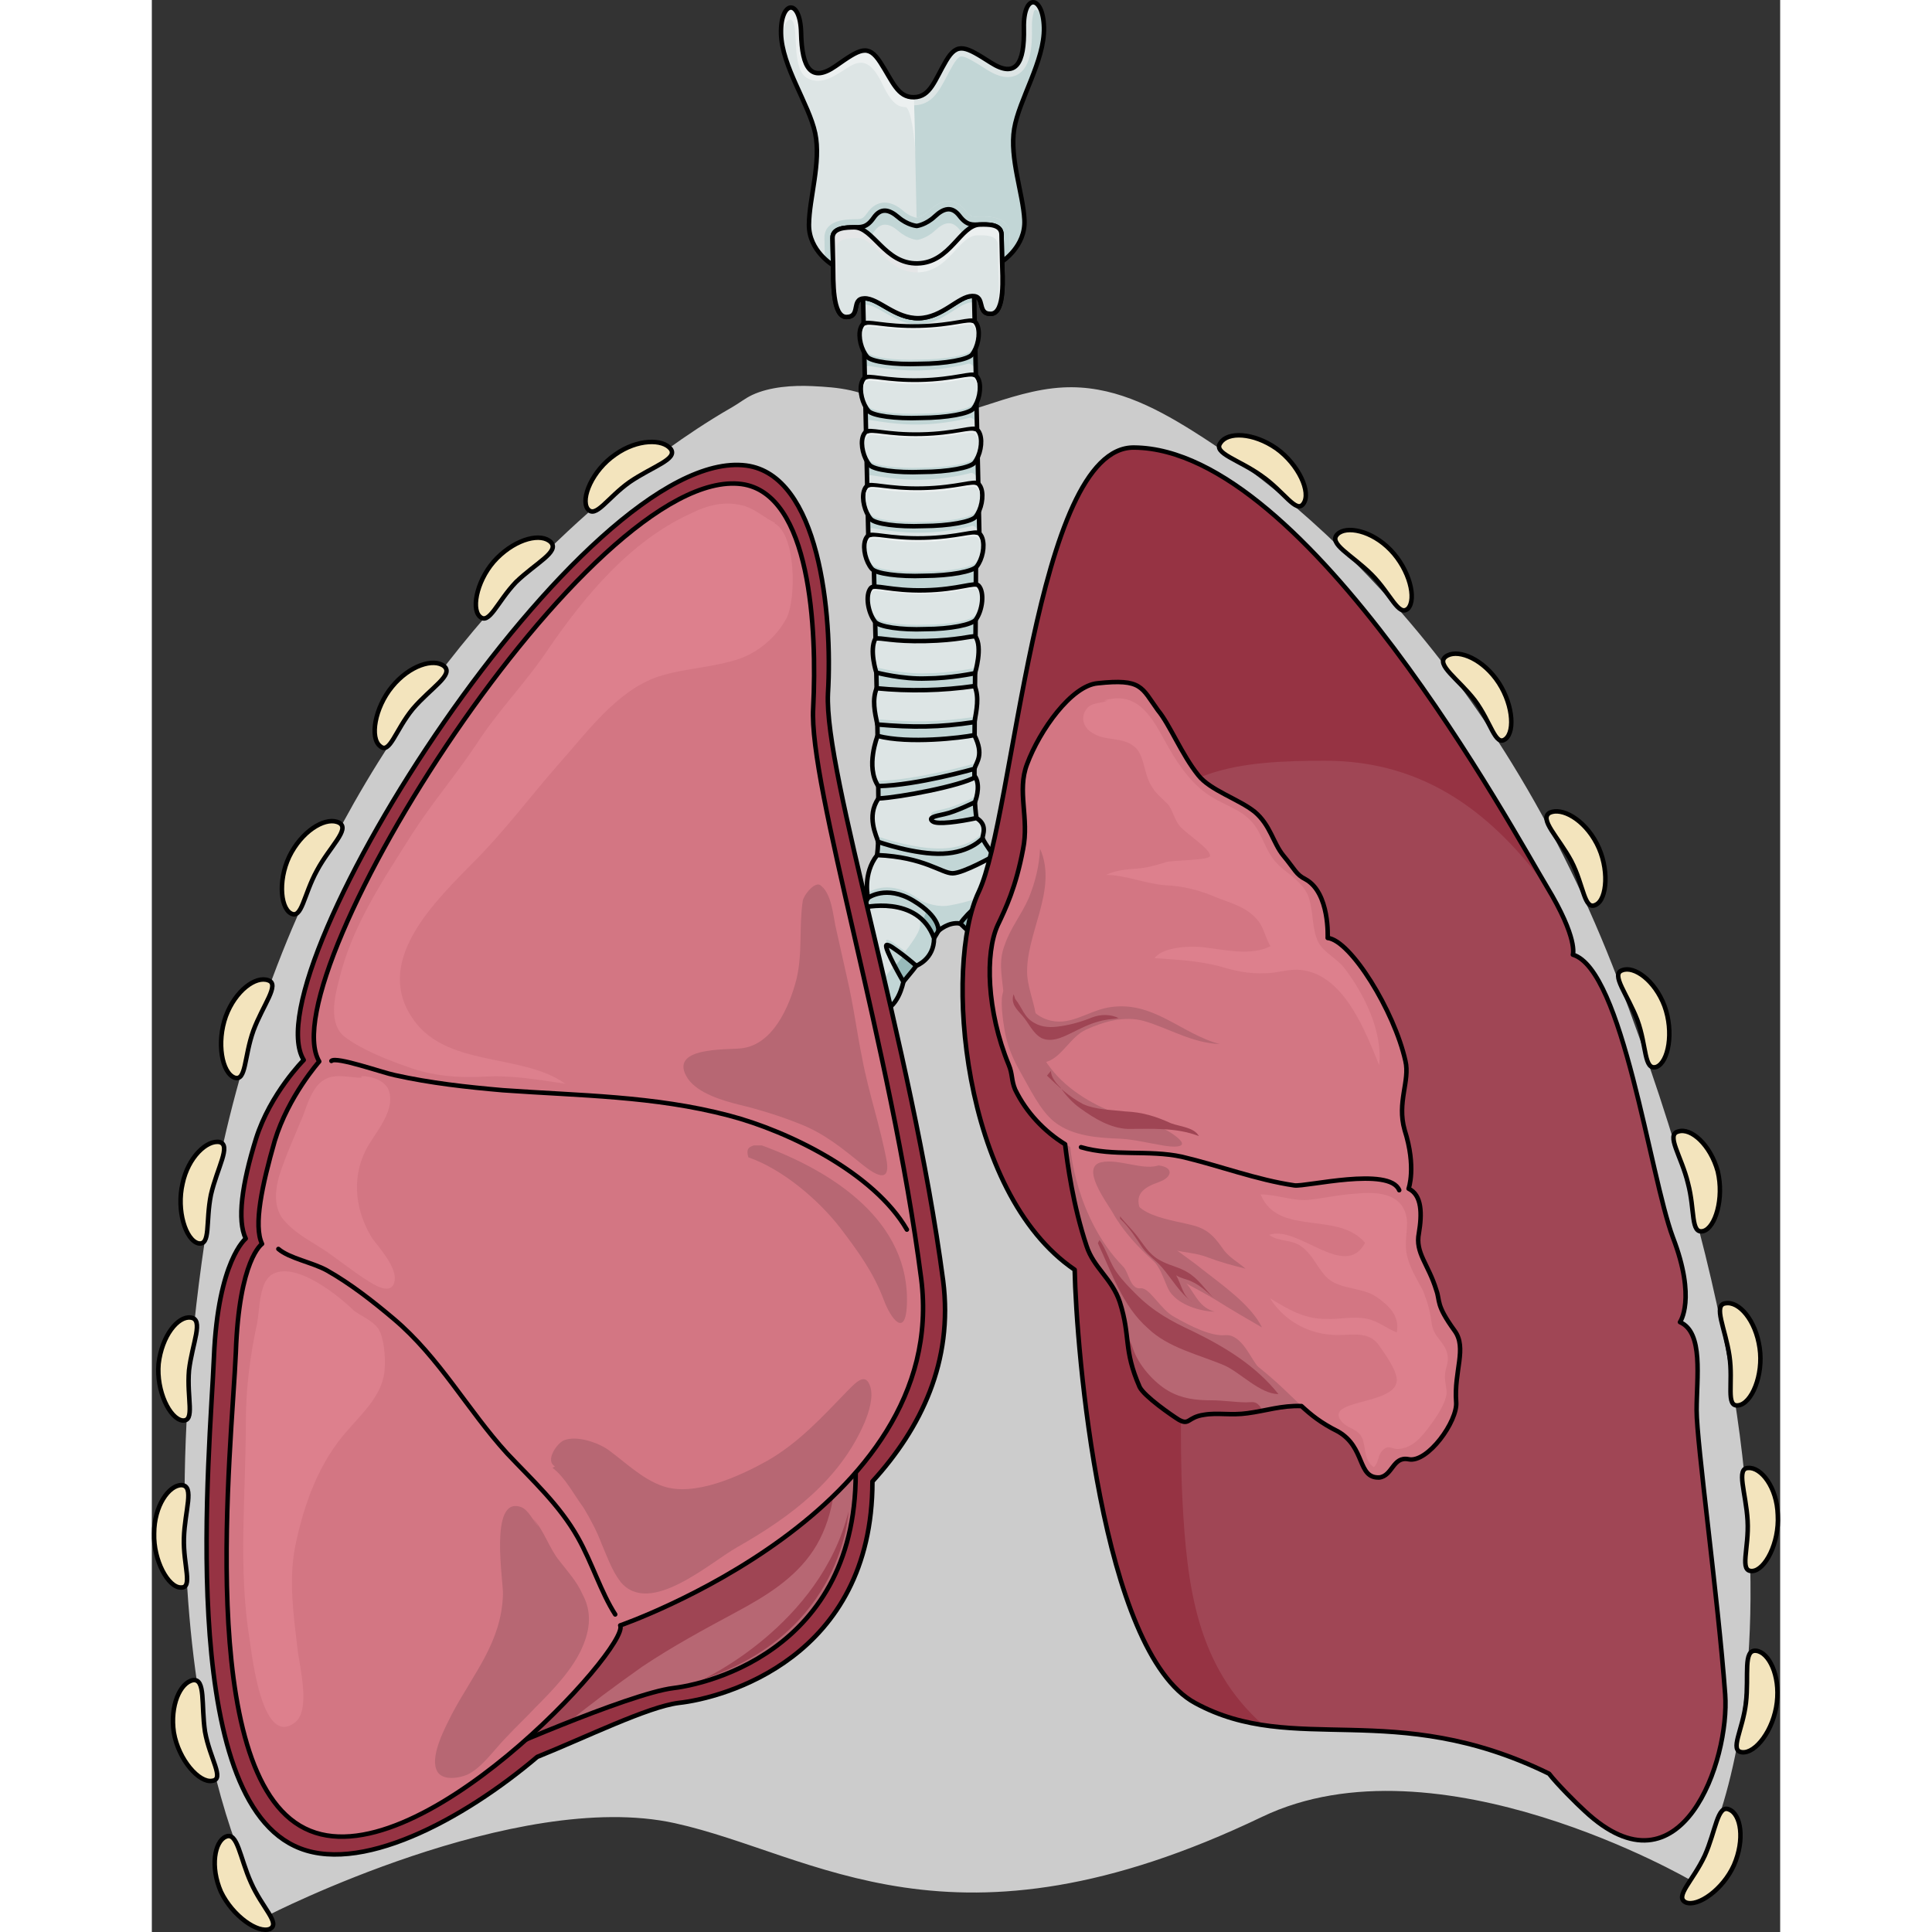 <?xml version="1.0" encoding="utf-8"?>
<!-- Created by: Science Figures, www.sciencefigures.org, Generator: Science Figures Editor -->
<!DOCTYPE svg PUBLIC "-//W3C//DTD SVG 1.1//EN" "http://www.w3.org/Graphics/SVG/1.1/DTD/svg11.dtd">
<svg version="1.1" id="Layer_1" xmlns="http://www.w3.org/2000/svg" xmlns:xlink="http://www.w3.org/1999/xlink" 
	 width="800px" height="800px" viewBox="0 0 361.636 429.077" enable-background="new 0 0 361.636 429.077"
	 xml:space="preserve">
<rect x="0" y="0" width="361.636" height="429.077" fill="#333333" stroke="none"/>
<g>
	<path id="changecolor_1_" fill-rule="evenodd" clip-rule="evenodd" fill="#CCCCCC" d="M341.779,417.589
		c0,0,38.783-56.375-16.217-200.139c-6.363-16.66-14.177-32.779-23.53-47.97c-7.691-12.492-16.421-24.352-26.169-35.318
		c-7.692-8.654-16.017-16.758-24.95-24.129c-6.313-5.208-12.93-10.065-19.873-14.403c-8.746-5.464-17.969-10.127-28.617-9.587
		c-6.209,0.315-12.036,2.295-17.891,4.184c-4.079,1.315-8.425,2.86-12.756,2.092c-5.861-1.039-10.809-4.329-16.584-5.62
		c-2.806-0.627-5.693-0.816-8.548-0.95c-4.265-0.199-9.407,0.138-13.328,1.979c-1.529,0.719-2.891,1.823-4.364,2.666
		c-1.459,0.834-2.9,1.695-4.328,2.582c-4.712,2.93-9.271,6.104-13.705,9.439c-6.441,4.848-12.613,10.055-18.512,15.551
		c-7.451,6.943-14.466,14.354-21.009,22.158c-7.744,9.236-14.826,19.025-21.193,29.259c-7.315,11.758-13.682,24.101-19.067,36.856
		C25,220.773,20.142,235.838,16.506,251.188c-2.279,9.624-4.086,19.362-5.431,29.16C-2.85,381.825,25.884,425.342,25.884,425.342
		s54.998-28.188,90.256-20.436c31.201,6.87,61.344,31.711,130.448-1.41C285.544,384.821,341.779,417.589,341.779,417.589z"/>
	<g>
		<g>
			<path fill="#C2D6D6" d="M157.956,53.545c0,0,1.325,26.76,1.757,46.435c0.43,19.677,2.205,80.472,1.496,88.628
				c-0.709,8.153-1.869,14.246-8.157,16.136s-10.778,0.436-12.855-5.334c-2.077-5.765-2.641-11.486-2.641-11.486
				s-4.196-0.743-4.538,1.853c0.607,2.254,2.25,9.981,2.25,9.981s-8.297-0.734-9.709-1.579c-2.449,0.891-2.321,3.076-1.334,4.527
				c1.441,0.367,9.258,2.784,10.904,3.464c-4.27,1.366-9.348,3.986-10.527,4.688c-0.284,1.56,0.565,3.968,3.029,3.796
				c3.154-1.342,14.998-4.069,21.5-1.706c6.501,2.367-5.215,16.934-7.338,20.045c-2.121,3.11-4.631,6.63-5.878,6.021
				c-1.249-0.612-2.049-2.582-2.049-2.582s-3.903-0.115-4.056,3.79c1.647,0.761,2.547,1.855,0.982,3.083
				c-1.565,1.229-8.625,4.291-16.492,5.021c0,0-2.32,3.036,1.221,4.789c3.258-0.27,5.438-0.755,5.438-0.755
				s-4.729,4.004-5.231,4.732c-0.177,1.078,0.429,3.216,2.97,2.882c2.432-1.606,11.652-9.613,14.308-8.356
				c2.654,1.257,1.581,5.302,0.856,7.507c-0.724,2.205-5.18,7.797-10.214,10.614c-5.033,2.815-5.814,3.511-5.814,3.511
				s-0.447,3.234,2.979,3.317c2.429-1.804,5.331-3.779,5.819-3.271c0.49,0.506-3.303,5.524-5.758,7.928
				c-0.521,1.645,1.197,3.836,3.333,3.114c2.226-1.962,6.824-8.354,7.229-8.003c0.405,0.349,1.059,8.337,1.059,8.337
				s1.895,1.113,4.01-0.485c-0.166-2.107-1.012-13.474,0.687-14.067c1.699-0.596,3.854,8.712,3.854,8.712s1.132,0.812,2.982-0.104
				c1.852-0.916,1.161-3.33,1.161-3.33s-5.995-7.964-2.329-21.112c3.664-13.149,22.143-33.729,26.225-38.901
				c4.081-5.171,6.531-11.195,7.819-11.303c1.29-0.109,2.52,0.831,3.592,1.938c1.073,1.105,7.631,5.803,14.698,11.779
				c7.07,5.977,14.227,8.563,21.113,13.574c6.887,5.014,15.096,11.529,19.792,19.655c4.696,8.128,4.033,14.937,4.321,19.944
				c1.334,1.671,4.189,1.163,4.815-0.912c0.017-3.313-0.541-8.314-1.005-11.08c-0.463-2.767-0.176-3.981,1.194-2.804
				c1.368,1.18,9.391,9.734,10.513,11.904c1.574,0.368,4.283-0.675,4.217-3.676c-2.395-3.035-7.178-8.795-10.096-11.281
				c-2.919-2.491-3.894-4.081-2.19-3.939c1.705,0.143,7.753,2.382,7.753,2.382s2.563-1.621,0.651-5.028
				c-3.78-0.856-8.743-0.57-15.285-6.917c-6.542-6.35-8.251-8.82-8.251-8.82s3.102-1.501,1.529-3.792
				c-1.574-2.296-3.98-1.795-4.919,0.33c-1.132-0.558-5.493-3.461-4.333-5.636c1.164-2.176,6.691-3.19,11.309-0.92
				c4.617,2.273,19.139,11.135,21.304,13.952c2.573,0.973,3.986-1.968,3.236-3.518c-1.597-1.399-8.941-5.581-8.964-6.566
				c-0.021-0.984,8.802,1.152,8.802,1.152s3.646-1.156,1.581-5.454c-6.207-1.296-17.699-2.655-23.473-6.693
				c-5.775-4.037-2.727-7.953-1.105-9.512c1.623-1.559,7.514-4.461,11.27-4.634c1.143-1.055,1.215-3.833-1.254-4.09
				c-3.133-0.021-9.045,2.032-10.93,3.775c-1.888,1.741-2.174,0.986-2.23-1.607c-0.056-2.597-0.016-4.791-0.016-4.791
				s-3.684-2.606-6.105,1.208c0.305,1.695,1.986,13.031-6.648,17.339c-8.637,4.308-12.627,0.053-17.789-4.625
				c-5.162-4.679-14.157-12.675-16.975-16.642c-2.818-3.969-4.237-5.413-4.316-15.218c-0.081-9.805,0.15-25.811,0.23-34.498
				c0.077-8.688,0.285-34.454-0.441-49.204c-0.727-14.746-0.949-36.04-0.31-39.926L157.956,53.545z"/>
			<path fill="#98BABA" d="M226.208,235.637c-7.434-5.357-27.418-20.638-35.865-27.367c-8.447-6.729-11.031-12.394-13.975-12.606
				c-2.943-0.211-4.882,11.198-9.385,16.544c-4.504,5.342-24.238,30.544-26.662,41.512c-1.898,8.591,2.162,17.021,4.012,20.274
				c-1.51-2.826-4.24-9.791-1.475-19.71c3.664-13.149,22.143-33.729,26.225-38.901c4.081-5.171,6.531-11.195,7.819-11.303
				c1.29-0.109,2.52,0.831,3.592,1.938c1.073,1.105,7.631,5.803,14.698,11.779c7.07,5.977,14.227,8.563,21.113,13.574
				c6.887,5.014,15.096,11.529,19.792,19.655c4.696,8.128,4.033,14.937,4.321,19.944c0.115,0.146,0.247,0.268,0.385,0.381
				c0.02-0.208,0.037-0.417,0.045-0.64C241.564,253.692,233.644,240.994,226.208,235.637z"/>
			<path fill="#D0B1B4" d="M129.81,240.221c0.05,0.024,0.1,0.049,0.15,0.073c0.469,0.214,1.967,0.748,3.18-0.411
				c1.086-1.037,1.14-2.263,0.961-2.956c-0.152-0.295-0.235-0.496-0.235-0.496S129.962,236.315,129.81,240.221z"/>
			<path fill="none" stroke="#000000" stroke-linecap="round" stroke-linejoin="round" stroke-miterlimit="10" d="M129.81,240.221
				c0.05,0.024,0.1,0.049,0.15,0.073c0.469,0.214,1.967,0.748,3.18-0.411c1.086-1.037,1.14-2.263,0.961-2.956
				c-0.152-0.295-0.235-0.496-0.235-0.496S129.962,236.315,129.81,240.221z"/>
			<path fill="#D0B1B4" d="M234.265,227.007c-0.979-1.428-2.281-1.774-3.352-1.315c-0.018,0.013-1.474,1.188,0.445,2.884
				c1.93,1.705,2.889,0.594,3.256,0.301C234.789,228.342,234.749,227.713,234.265,227.007z"/>
			<path opacity="0.3" fill="#A4676A" d="M248.462,226.066c-9.938-7.329-18.272-9.612-22.303-9.344
				c-4.029,0.27-3.821,2.974-3.821,2.974c0.089,1.647,2.878,4.057,2.878,4.057l0,0c-0.401-0.693-0.547-1.405-0.203-2.052
				c1.164-2.176,6.691-3.19,11.309-0.92c4.617,2.273,19.139,11.135,21.304,13.952c1.013,0.383,1.845,0.157,2.438-0.349
				C257.939,232.929,254.211,230.308,248.462,226.066z"/>
			<path opacity="0.3" fill="#A4676A" d="M237.623,212.722h0.006c-4.126-3.696-1.421-7.141,0.074-8.579
				c1.623-1.559,7.514-4.461,11.27-4.634c0.477-0.44,0.762-1.179,0.76-1.909c-0.853-0.054-1.783-0.063-2.788,0.001
				c-4.876,0.314-11.431,4.578-13.606,8.228C231.164,209.476,237.623,212.722,237.623,212.722z"/>
			<path fill="#D0B1B4" d="M253.502,247.772c-0.636,1.456,0.237,2.954,1.53,3.578c0.368,0.132,0.588,0.214,0.588,0.214
				s2.563-1.621,0.651-5.028C256.272,246.536,254.228,246.104,253.502,247.772z"/>
			<path fill="none" stroke="#000000" stroke-linecap="round" stroke-linejoin="round" stroke-miterlimit="10" d="M253.502,247.772
				c-0.636,1.456,0.237,2.954,1.53,3.578c0.368,0.132,0.588,0.214,0.588,0.214s2.563-1.621,0.651-5.028
				C256.272,246.536,254.228,246.104,253.502,247.772z"/>
			<path fill="#D0B1B4" d="M246.624,197.918c0.351,1.503,1.665,1.615,2.159,1.604c0.064-0.005,0.127-0.01,0.189-0.013
				c1.143-1.055,1.215-3.833-1.254-4.09C247.718,195.419,246.191,196.058,246.624,197.918z"/>
			<path fill="#D0B1B4" d="M257.785,231.716c-1.051,1.388-0.802,2.202-0.363,2.775c0.076,0.083,0.146,0.166,0.204,0.242
				c2.573,0.973,3.986-1.968,3.236-3.518C260.862,231.216,258.994,230.122,257.785,231.716z"/>
			<path fill="#CEADAE" d="M127.63,214.653c1.985-1.198,0.672-3.343-0.428-4.005c-1.102-0.661-2.602,0.209-2.602,0.209
				C124.317,212.417,125.167,214.825,127.63,214.653z"/>
			<path fill="none" stroke="#000000" stroke-linecap="round" stroke-linejoin="round" stroke-miterlimit="10" d="M127.63,214.653
				c1.985-1.198,0.672-3.343-0.428-4.005c-1.102-0.661-2.602,0.209-2.602,0.209C124.317,212.417,125.167,214.825,127.63,214.653z"/>
			<path fill="#D0B1B4" d="M231.531,195.236c2.909-0.417,3.012-2.44,3.012-2.44s-3.684-2.606-6.105,1.208
				c0.002,0.018,0.006,0.042,0.01,0.062l0,0c0,0,0.001,0.007,0.001,0.008c0.001,0.005,0.001,0.01,0.003,0.016
				C228.484,194.28,228.824,195.622,231.531,195.236z"/>
			<path fill="none" stroke="#000000" stroke-linecap="round" stroke-linejoin="round" stroke-miterlimit="10" d="M231.531,195.236
				c2.909-0.417,3.012-2.44,3.012-2.44s-3.684-2.606-6.105,1.208c0.002,0.018,0.006,0.042,0.01,0.062l0,0
				c0,0,0.001,0.007,0.001,0.008c0.001,0.005,0.001,0.01,0.003,0.016C228.484,194.28,228.824,195.622,231.531,195.236z"/>
			<path fill="#D0B1B4" d="M258.618,222.361c-0.356,2.288,0.953,3.096,1.677,3.344c0.256,0.06,0.405,0.097,0.405,0.097
				s3.646-1.156,1.581-5.454c-0.087-0.019-0.178-0.036-0.268-0.054C261.234,220.163,258.983,219.995,258.618,222.361z"/>
			<path fill="none" stroke="#000000" stroke-linecap="round" stroke-linejoin="round" stroke-miterlimit="10" d="M258.618,222.361
				c-0.356,2.288,0.953,3.096,1.677,3.344c0.256,0.06,0.405,0.097,0.405,0.097s3.646-1.156,1.581-5.454
				c-0.087-0.019-0.178-0.036-0.268-0.054C261.234,220.163,258.983,219.995,258.618,222.361z"/>
			<path fill="none" stroke="#000000" stroke-linecap="round" stroke-linejoin="round" stroke-miterlimit="10" d="M157.956,53.545
				c0,0,1.325,26.76,1.757,46.435c0.43,19.677,2.205,80.472,1.496,88.628c-0.709,8.153-1.869,14.246-8.157,16.136
				s-10.778,0.436-12.855-5.334c-2.077-5.765-2.641-11.486-2.641-11.486s-4.196-0.743-4.538,1.853
				c0.607,2.254,2.25,9.981,2.25,9.981s-8.297-0.734-9.709-1.579c-2.449,0.891-2.321,3.076-1.334,4.527
				c1.441,0.367,9.258,2.784,10.904,3.464c-4.27,1.366-9.348,3.986-10.527,4.688c-0.284,1.56,0.565,3.968,3.029,3.796
				c3.154-1.342,14.998-4.069,21.5-1.706c6.501,2.367-5.215,16.934-7.338,20.045c-2.121,3.11-4.631,6.63-5.878,6.021
				c-1.249-0.612-2.049-2.582-2.049-2.582s-3.903-0.115-4.056,3.79c1.647,0.761,2.547,1.855,0.982,3.083
				c-1.565,1.229-8.625,4.291-16.492,5.021c0,0-2.32,3.036,1.221,4.789c3.258-0.27,5.438-0.755,5.438-0.755
				s-4.729,4.004-5.231,4.732c-0.177,1.078,0.429,3.216,2.97,2.882c2.432-1.606,11.652-9.613,14.308-8.356
				c2.654,1.257,1.581,5.302,0.856,7.507c-0.724,2.205-5.18,7.797-10.214,10.614c-5.033,2.815-5.814,3.511-5.814,3.511
				s-0.447,3.234,2.979,3.317c2.429-1.804,5.331-3.779,5.819-3.271c0.49,0.506-3.303,5.524-5.758,7.928
				c-0.521,1.645,1.197,3.836,3.333,3.114c2.226-1.962,6.824-8.354,7.229-8.003c0.405,0.349,1.059,8.337,1.059,8.337
				s1.895,1.113,4.01-0.485c-0.166-2.107-1.012-13.474,0.687-14.067c1.699-0.596,3.854,8.712,3.854,8.712s1.132,0.812,2.982-0.104
				c1.852-0.916,1.161-3.33,1.161-3.33s-5.995-7.964-2.329-21.112c3.664-13.149,22.143-33.729,26.225-38.901
				c4.081-5.171,6.531-11.195,7.819-11.303c1.29-0.109,2.52,0.831,3.592,1.938c1.073,1.105,7.631,5.803,14.698,11.779
				c7.07,5.977,14.227,8.563,21.113,13.574c6.887,5.014,15.096,11.529,19.792,19.655c4.696,8.128,4.033,14.937,4.321,19.944
				c1.334,1.671,4.189,1.163,4.815-0.912c0.017-3.313-0.541-8.314-1.005-11.08c-0.463-2.767-0.176-3.981,1.194-2.804
				c1.368,1.18,9.391,9.734,10.513,11.904c1.574,0.368,4.283-0.675,4.217-3.676c-2.395-3.035-7.178-8.795-10.096-11.281
				c-2.919-2.491-3.894-4.081-2.19-3.939c1.705,0.143,7.753,2.382,7.753,2.382s2.563-1.621,0.651-5.028
				c-3.78-0.856-8.743-0.57-15.285-6.917c-6.542-6.35-8.251-8.82-8.251-8.82s3.102-1.501,1.529-3.792
				c-1.574-2.296-3.98-1.795-4.919,0.33c-1.132-0.558-5.493-3.461-4.333-5.636c1.164-2.176,6.691-3.19,11.309-0.92
				c4.617,2.273,19.139,11.135,21.304,13.952c2.573,0.973,3.986-1.968,3.236-3.518c-1.597-1.399-8.941-5.581-8.964-6.566
				c-0.021-0.984,8.802,1.152,8.802,1.152s3.646-1.156,1.581-5.454c-6.207-1.296-17.699-2.655-23.473-6.693
				c-5.775-4.037-2.727-7.953-1.105-9.512c1.623-1.559,7.514-4.461,11.27-4.634c1.143-1.055,1.215-3.833-1.254-4.09
				c-3.133-0.021-9.045,2.032-10.93,3.775c-1.888,1.741-2.174,0.986-2.23-1.607c-0.056-2.597-0.016-4.791-0.016-4.791
				s-3.684-2.606-6.105,1.208c0.305,1.695,1.986,13.031-6.648,17.339c-8.637,4.308-12.627,0.053-17.789-4.625
				c-5.162-4.679-14.157-12.675-16.975-16.642c-2.818-3.969-4.237-5.413-4.316-15.218c-0.081-9.805,0.15-25.811,0.23-34.498
				c0.077-8.688,0.285-34.454-0.441-49.204c-0.727-14.746-0.949-36.04-0.31-39.926L157.956,53.545z"/>
			<path fill="none" stroke="#000000" stroke-linecap="round" stroke-linejoin="round" stroke-miterlimit="10" d="M225.216,223.753
				c0,0-2.789-2.409-2.878-4.057"/>
			<path fill="none" stroke="#000000" stroke-linecap="round" stroke-linejoin="round" stroke-miterlimit="10" d="M150.468,218.856
				c0,0,3.084-5.143,2.391-6.736"/>
			<path fill="none" stroke="#000000" stroke-linecap="round" stroke-linejoin="round" stroke-miterlimit="10" d="M236.777,211.859
				c-0.063-0.072-3.654-2.307-3.802-3.412"/>
			<path fill="none" stroke="#000000" stroke-linecap="round" stroke-linejoin="round" stroke-miterlimit="10" d="M252.289,225.219
				c0,0-1.546-1.041-1.77-1.636"/>
			<path fill="none" stroke="#000000" stroke-linecap="round" stroke-linejoin="round" stroke-miterlimit="10" d="M134.611,253.844
				c0,0,0.143-3.655-0.492-4.466"/>
			<path fill="none" stroke="#000000" stroke-linecap="round" stroke-linejoin="round" stroke-miterlimit="10" d="M126.607,273.731
				c0,0,1.218-1.313,1.254-2.5"/>
			<path fill="none" stroke="#000000" stroke-linecap="round" stroke-linejoin="round" stroke-miterlimit="10" d="M136.806,270.501
				c0,0,0.736-2.273,1.465-2.351"/>
			<path fill="none" stroke="#000000" stroke-linecap="round" stroke-linejoin="round" stroke-miterlimit="10" d="M131.207,276.411
				c0,0,0.781-1.106,1.115-1.114"/>
			<path fill="none" stroke="#000000" stroke-linecap="round" stroke-linejoin="round" stroke-miterlimit="10" d="M120.958,252.359
				c0,0,2.707-1.029,3.023-0.99"/>
			<path fill="none" stroke="#000000" stroke-linecap="round" stroke-linejoin="round" stroke-miterlimit="10" d="M244.026,256.9
				c0,0-0.235-2.384-0.028-3.118"/>
			<g>
				
					<ellipse transform="matrix(0.892 -0.452 0.452 0.892 -109.688 94.484)" fill="#C33B3B" cx="143.161" cy="277.109" rx="1.509" ry="0.92"/>
				
					<ellipse transform="matrix(0.892 -0.452 0.452 0.892 -109.688 94.484)" fill="none" stroke="#000000" stroke-linecap="round" stroke-linejoin="round" stroke-miterlimit="10" cx="143.161" cy="277.109" rx="1.509" ry="0.92"/>
			</g>
			<g>
				
					<ellipse transform="matrix(-0.063 -0.998 0.998 -0.063 23.206 519.41)" fill="#C33B3B" cx="255.322" cy="248.816" rx="1.508" ry="0.918"/>
				
					<ellipse transform="matrix(-0.063 -0.998 0.998 -0.063 23.206 519.41)" fill="none" stroke="#000000" stroke-linecap="round" stroke-linejoin="round" stroke-miterlimit="10" cx="255.322" cy="248.816" rx="1.508" ry="0.918"/>
			</g>
			<g>
				
					<ellipse transform="matrix(0.638 -0.77 0.77 0.638 -85.522 283.913)" fill="#C33B3B" cx="259.018" cy="232.86" rx="1.509" ry="0.918"/>
				
					<ellipse transform="matrix(0.638 -0.77 0.77 0.638 -85.522 283.913)" fill="none" stroke="#000000" stroke-linecap="round" stroke-linejoin="round" stroke-miterlimit="10" cx="259.018" cy="232.86" rx="1.509" ry="0.918"/>
			</g>
			<g>
				
					<ellipse transform="matrix(0.24 -0.971 0.971 0.24 -18.202 422.549)" fill="#C33B3B" cx="260.881" cy="222.905" rx="1.775" ry="1.081"/>
				
					<ellipse transform="matrix(0.24 -0.971 0.971 0.24 -18.202 422.549)" fill="none" stroke="#000000" stroke-linecap="round" stroke-linejoin="round" stroke-miterlimit="10" cx="260.881" cy="222.905" rx="1.775" ry="1.081"/>
			</g>
			<g>
				
					<ellipse transform="matrix(-0.671 -0.741 0.741 -0.671 5.351 518.638)" fill="#C33B3B" cx="117.711" cy="258.132" rx="1.238" ry="0.754"/>
				
					<ellipse transform="matrix(-0.671 -0.741 0.741 -0.671 5.351 518.638)" fill="none" stroke="#000000" stroke-linecap="round" stroke-linejoin="round" stroke-miterlimit="10" cx="117.711" cy="258.132" rx="1.238" ry="0.754"/>
			</g>
			<g>
				<path fill="#C33B3B" d="M130.996,239.661c0.277,0.315,0.988,0.085,1.592-0.514c0.605-0.602,0.869-1.343,0.594-1.657
					c-0.277-0.317-0.99-0.086-1.593,0.513C130.986,238.604,130.72,239.344,130.996,239.661z"/>
				<path fill="none" stroke="#000000" stroke-linecap="round" stroke-linejoin="round" stroke-miterlimit="10" d="M130.996,239.661
					c0.277,0.315,0.988,0.085,1.592-0.514c0.605-0.602,0.869-1.343,0.594-1.657c-0.277-0.317-0.99-0.086-1.593,0.513
					C130.986,238.604,130.72,239.344,130.996,239.661z"/>
			</g>
			<g>
				<path fill="#C33B3B" d="M231.446,226.308c-0.306,0.287-0.048,0.992,0.573,1.571c0.621,0.581,1.373,0.816,1.678,0.529
					c0.305-0.288,0.049-0.991-0.574-1.572C232.501,226.255,231.75,226.019,231.446,226.308z"/>
				<path fill="none" stroke="#000000" stroke-linecap="round" stroke-linejoin="round" stroke-miterlimit="10" d="M231.446,226.308
					c-0.306,0.287-0.048,0.992,0.573,1.571c0.621,0.581,1.373,0.816,1.678,0.529c0.305-0.288,0.049-0.991-0.574-1.572
					C232.501,226.255,231.75,226.019,231.446,226.308z"/>
			</g>
			<g>
				
					<ellipse transform="matrix(-0.282 -0.96 0.96 -0.282 -92.513 431.95)" fill="#C33B3B" cx="115.449" cy="250.608" rx="1.458" ry="0.888"/>
				
					<ellipse transform="matrix(-0.282 -0.96 0.96 -0.282 -92.513 431.95)" fill="none" stroke="#000000" stroke-linecap="round" stroke-linejoin="round" stroke-miterlimit="10" cx="115.449" cy="250.608" rx="1.458" ry="0.888"/>
			</g>
			<g>
				<path fill="#C33B3B" d="M125.692,211.333c-0.39,0.299-0.308,1.058,0.183,1.695c0.491,0.64,1.205,0.916,1.592,0.616
					c0.391-0.301,0.307-1.059-0.183-1.697C126.792,211.31,126.08,211.034,125.692,211.333z"/>
				<path fill="none" stroke="#000000" stroke-linecap="round" stroke-linejoin="round" stroke-miterlimit="10" d="M125.692,211.333
					c-0.39,0.299-0.308,1.058,0.183,1.695c0.491,0.64,1.205,0.916,1.592,0.616c0.391-0.301,0.307-1.059-0.183-1.697
					C126.792,211.31,126.08,211.034,125.692,211.333z"/>
			</g>
			<g>
				
					<ellipse transform="matrix(0.966 -0.26 0.26 0.966 -44.56 41.656)" fill="#C33B3B" cx="135.432" cy="189.534" rx="1.458" ry="0.888"/>
				
					<ellipse transform="matrix(0.966 -0.26 0.26 0.966 -44.56 41.656)" fill="none" stroke="#000000" stroke-linecap="round" stroke-linejoin="round" stroke-miterlimit="10" cx="135.432" cy="189.534" rx="1.458" ry="0.888"/>
			</g>
			<g>
				
					<ellipse transform="matrix(-0.982 0.191 -0.191 -0.982 495.69 339.493)" fill="#C33B3B" cx="231.494" cy="193.62" rx="1.775" ry="0.8"/>
				
					<ellipse transform="matrix(-0.982 0.191 -0.191 -0.982 495.69 339.493)" fill="none" stroke="#000000" stroke-linecap="round" stroke-linejoin="round" stroke-miterlimit="10" cx="231.494" cy="193.62" rx="1.775" ry="0.8"/>
			</g>
			<g>
				
					<ellipse transform="matrix(-0.084 -0.997 0.997 -0.084 72.172 461.486)" fill="#C33B3B" cx="248.182" cy="197.573" rx="1.266" ry="0.771"/>
				
					<ellipse transform="matrix(-0.084 -0.997 0.997 -0.084 72.172 461.486)" fill="none" stroke="#000000" stroke-linecap="round" stroke-linejoin="round" stroke-miterlimit="10" cx="248.182" cy="197.573" rx="1.266" ry="0.771"/>
			</g>
			<path fill="none" stroke="#000000" stroke-linecap="round" stroke-linejoin="round" stroke-miterlimit="10" d="M257.785,231.716
				c-1.051,1.388-0.802,2.202-0.363,2.775c0.076,0.083,0.146,0.166,0.204,0.242c2.573,0.973,3.986-1.968,3.236-3.518
				C260.862,231.216,258.994,230.122,257.785,231.716z"/>
			<path fill="none" stroke="#000000" stroke-linecap="round" stroke-linejoin="round" stroke-miterlimit="10" d="M246.624,197.918
				c0.351,1.503,1.665,1.615,2.159,1.604c0.064-0.005,0.127-0.01,0.189-0.013c1.143-1.055,1.215-3.833-1.254-4.09
				C247.718,195.419,246.191,196.058,246.624,197.918z"/>
			<path fill="none" stroke="#000000" stroke-linecap="round" stroke-linejoin="round" stroke-miterlimit="10" d="M234.265,227.007
				c-0.979-1.428-2.281-1.774-3.352-1.315c-0.018,0.013-1.474,1.188,0.445,2.884c1.93,1.705,2.889,0.594,3.256,0.301
				C234.789,228.342,234.749,227.713,234.265,227.007z"/>
			<path fill="none" stroke="#000000" stroke-linecap="round" stroke-linejoin="round" stroke-miterlimit="10" d="M232.736,230.799
				c0,0-0.796,0.212-0.791,0.511"/>
			<path fill="none" stroke="#000000" stroke-linecap="round" stroke-linejoin="round" stroke-miterlimit="10" d="M131.529,241.646
				c0,0,0.947,0.985,0.597,1.853"/>
			<path fill="#FCE9F1" d="M158.529,86.273c-0.328,0.333-0.537,0.8-0.646,1.338c-0.003,0.141,0.007,0.287,0.014,0.431
				c0.11-0.528,0.316-0.99,0.643-1.319c0.794-0.797,4.494,0.641,12.164,0.474l-0.01-0.447
				C163.023,86.915,159.322,85.475,158.529,86.273z"/>
			<path fill="#FCE9F1" d="M158.771,97.326c-0.33,0.332-0.538,0.799-0.646,1.338c-0.004,0.14,0.006,0.285,0.014,0.43
				c0.109-0.529,0.316-0.99,0.645-1.318c0.791-0.799,4.492,0.641,12.162,0.473l-0.01-0.449
				C163.265,97.967,159.564,96.527,158.771,97.326z"/>
			<path fill="#FCE9F1" d="M159.014,108.377c-0.331,0.334-0.54,0.799-0.647,1.336c-0.004,0.143,0.006,0.288,0.013,0.434
				c0.11-0.531,0.317-0.991,0.644-1.32c0.793-0.799,4.494,0.642,12.164,0.473l-0.01-0.447
				C163.507,109.018,159.806,107.578,159.014,108.377z"/>
			<path fill="#FCE9F1" d="M159.255,119.428c-0.33,0.334-0.538,0.801-0.647,1.338c-0.003,0.141,0.007,0.287,0.015,0.434
				c0.109-0.531,0.316-0.992,0.643-1.32c0.793-0.8,4.495,0.643,12.164,0.473l-0.01-0.449
				C163.75,120.07,160.048,118.631,159.255,119.428z"/>
			
				<rect x="158.249" y="40.548" transform="matrix(1 -0.022 0.022 1 -1.739 3.741)" fill="#DDE5E5" width="24.661" height="82.007"/>
			<path fill="#C2D6D6" d="M182.306,53.842c-3.517,1.2-5.791,7.897-12.162,8.038c-6.369,0.14-8.936-6.45-12.493-7.497l0.292,13.299
				c0.111-0.018,0.228-0.028,0.357-0.031c3.09-0.067,6.801,4.511,12.066,4.395c5.274-0.115,8.781-4.85,11.864-4.918
				c0.132-0.004,0.253,0.004,0.366,0.017L182.306,53.842z"/>
			<path fill="#C2D6D6" d="M183.886,49.873c-1.621,0.035-2.835,0.268-4.515-1.926c-1.668-2.195-3.487-1.753-5.472,0.117
				c-1.984,1.872-4.012,2.115-4.012,2.115s-2.029-0.153-4.102-1.936c-2.063-1.783-3.9-2.146-5.471,0.118
				c-1.574,2.267-2.795,2.087-4.416,2.122c1.366-0.029,2.555,0.774,3.768,1.88c0.232-0.245,0.471-0.534,0.717-0.888
				c1.57-2.266,3.408-1.902,5.471-0.12c2.074,1.782,4.102,1.935,4.102,1.935s2.027-0.24,4.012-2.111
				c1.983-1.871,3.803-2.313,5.471-0.121c0.264,0.344,0.514,0.621,0.756,0.855C181.363,50.756,182.515,49.902,183.886,49.873z"/>
			<path fill="#C2D6D6" d="M176.486,76.822l-18.314,1.323l0.084,3.848c0.008-0.233,0.121-0.834,1.098-0.704
				c1.203,0.157,5.931,1.102,11.067,0.987c5.136-0.112,10.004-1.22,10.829-1.491c0.824-0.271,1.674,1.219,1.674,1.219l-0.116-5.322
				L176.486,76.822z"/>
			<path fill="#C2D6D6" d="M176.748,88.83l-18.313,1.324l0.084,3.848c0.008-0.23,0.121-0.834,1.096-0.705
				c1.205,0.158,5.934,1.102,11.068,0.988c5.137-0.111,10.005-1.219,10.83-1.49c0.824-0.271,1.672,1.217,1.672,1.217l-0.115-5.32
				L176.748,88.83z"/>
			<path fill="#C2D6D6" d="M177.017,101.092l-18.314,1.325l0.085,3.848c0.007-0.231,0.121-0.831,1.096-0.704
				c1.204,0.158,5.934,1.102,11.069,0.988c5.135-0.113,10.002-1.22,10.828-1.492c0.824-0.271,1.674,1.218,1.674,1.218l-0.117-5.321
				L177.017,101.092z"/>
			<path fill="#C2D6D6" d="M177.275,112.846l-18.314,1.324l0.085,3.848c0.007-0.233,0.12-0.832,1.096-0.704
				c1.203,0.158,5.933,1.101,11.068,0.989c5.135-0.113,10.004-1.221,10.829-1.492c0.824-0.271,1.674,1.219,1.674,1.219l-0.117-5.322
				L177.275,112.846z"/>
			
				<rect x="158.249" y="40.548" transform="matrix(1 -0.022 0.022 1 -1.739 3.741)" fill="none" stroke="#000000" stroke-linecap="round" stroke-linejoin="round" stroke-miterlimit="10" width="24.661" height="82.007"/>
			<path fill="none" stroke="#000000" stroke-linecap="round" stroke-linejoin="round" stroke-miterlimit="10" d="M151.304,58.905
				c0.07,3.243-0.245,11.569,3,11.498c3.246-0.071,0.883-4.074,3.966-4.142c3.083-0.068,6.793,4.516,12.065,4.4
				c5.271-0.115,8.776-4.857,11.859-4.925c3.084-0.066,0.898,4.035,4.145,3.965c3.245-0.071,2.565-8.376,2.494-11.618"/>
			<g>
				<g>
					<g>
						<path fill="#DDE5E5" d="M193.673,6.249c-0.174-7.9,4.299-7.398,4.46-0.099c0.159,7.307-5.529,15.943-6.604,22.462
							c-1.076,6.512,1.973,14.374,2.271,20.237c0.3,5.852-4.958,9.238-4.958,9.238s-0.08-3.654-0.133-6.027
							c-0.051-2.365-3.202-2.225-4.822-2.188c-1.621,0.035-2.835,0.268-4.515-1.926c-1.668-2.195-3.487-1.753-5.472,0.117
							c-1.984,1.872-4.012,2.115-4.012,2.115s-2.029-0.153-4.102-1.936c-2.063-1.783-3.9-2.146-5.471,0.118
							c-1.574,2.267-2.795,2.087-4.416,2.122c-1.621,0.037-4.775,0.033-4.723,2.398c0.051,2.372,0.131,6.026,0.131,6.026
							s-5.408-3.152-5.357-9.013c0.042-5.869,2.732-13.858,1.374-20.314c-1.352-6.467-7.421-14.848-7.581-22.155
							c-0.16-7.3,4.287-7.995,4.459-0.097c0.174,7.906,2.277,11.114,7.67,7.34c5.392-3.773,7.192-5.021,9.918-0.824
							c2.734,4.205,3.827,7.826,7.471,7.747c3.655-0.08,4.587-3.747,7.127-8.067c2.549-4.313,4.402-3.144,9.953,0.391
							C191.894,17.449,193.845,14.154,193.673,6.249z"/>
						<g>
							<path fill="#C2D6D6" d="M198.087,5.392c-0.264-1.711-1.902-4.608-2.286-2.47c-0.192,0.635-0.372,1.689-0.337,3.286
								c0.07,3.205-0.199,5.597-0.821,7.313c-1.116,3.07-3.262,3.571-4.444,3.597c0,0,0,0-0.002,0
								c-1.404,0.03-2.98-0.522-4.816-1.69c-2.554-1.625-4.569-2.909-5.586-2.887c-0.207,0.005-0.754,0.016-1.862,1.891
								c-0.525,0.896-0.979,1.762-1.419,2.6c-1.693,3.223-3.289,6.268-7.212,6.352l0.548,24.979c0.453-0.106,1.632-0.476,2.822-1.6
								c1.451-1.37,2.818-2.05,4.179-2.079c1.496-0.033,2.823,0.701,3.944,2.174c0.975,1.271,1.451,1.264,2.314,1.246l1.028-0.029
								c4.165-0.091,6.303,1.237,6.362,3.946l0.101,4.569c1.499-1.524,3.382-4.172,3.199-7.74
								c-0.298-5.863-3.347-13.726-2.271-20.237c1.075-6.519,6.764-15.155,6.604-22.462C198.126,5.881,198.103,5.643,198.087,5.392z
								"/>
							<path fill="#ECF0F0" d="M169.265,21.593h-0.004c-3.644,0.079-4.736-3.542-7.471-7.747c-2.726-4.197-4.526-2.949-9.918,0.824
								c-5.393,3.774-7.496,0.566-7.67-7.34c-0.172-7.898-4.619-7.203-4.459,0.097c0.006,0.305,0.038,0.612,0.063,0.919
								c0.225-2.566,1.836-5.375,2.711-3.243c0.954,2.327-0.313,10.583,3.16,12.315c3.476,1.732,6.676-1.141,9.438-2.738
								c2.764-1.598,4.861-0.829,7.23,4.182c2.371,5.011,3.992,4.795,5.08,4.953c1.088,0.156,2.031,6.464,2.116,10.35
								L169.265,21.593z"/>
							<path fill="#C2D6D6" d="M190.6,56.59l-0.101-4.569c-0.06-2.709-2.197-4.037-6.362-3.946l-1.028,0.029
								c-0.863,0.018-1.34,0.024-2.314-1.246c-1.121-1.473-2.448-2.207-3.944-2.174c-1.36,0.029-2.728,0.709-4.179,2.079
								c-1.19,1.124-2.369,1.493-2.822,1.6c-0.459-0.087-1.65-0.403-2.891-1.475c-1.511-1.304-2.906-1.924-4.267-1.895
								c-1.495,0.032-2.79,0.823-3.845,2.345c-0.917,1.312-1.395,1.326-2.258,1.344l-1.029,0.02c-4.163,0.09-6.244,1.51-6.184,4.221
								l0.1,4.563c0.003,0.001,0.004,0.005,0.008,0.006l1.824,1.418c-0.028-1.28-0.101-4.608-0.131-6.026
								c-0.053-2.365,3.102-2.361,4.723-2.398c1.621-0.035,2.842,0.145,4.416-2.122c1.57-2.264,3.408-1.901,5.471-0.118
								c2.072,1.782,4.102,1.936,4.102,1.936s2.027-0.243,4.012-2.115c1.984-1.87,3.804-2.313,5.472-0.117
								c1.68,2.193,2.894,1.961,4.515,1.926c1.62-0.037,4.771-0.178,4.822,2.188c0.031,1.418,0.104,4.746,0.133,6.027L190.6,56.59z"
								/>
						</g>
					</g>
					<path fill="none" stroke="#000000" stroke-linecap="round" stroke-linejoin="round" stroke-miterlimit="10" d="M191.525,28.61
						c1.074-6.515,6.768-15.157,6.608-22.456c-0.16-7.299-4.634-7.81-4.46,0.098c0.172,7.905-1.787,11.194-7.339,7.664
						c-5.552-3.529-7.403-4.707-9.946-0.39c-2.545,4.314-3.478,7.987-7.128,8.067c-3.649,0.079-4.743-3.549-7.472-7.746
						c-2.731-4.203-4.529-2.947-9.922,0.823c-5.394,3.769-7.495,0.569-7.668-7.336c-0.174-7.905-4.619-7.202-4.459,0.097
						c0.159,7.301,6.225,15.686,7.584,22.148c1.359,6.46-1.336,14.448-1.381,20.315c-0.045,5.864,5.361,9.01,5.361,9.01
						s-0.08-3.649-0.132-6.019c-0.052-2.372,3.103-2.363,4.722-2.398c1.623-0.036,2.843,0.143,4.418-2.126
						c1.574-2.268,3.407-1.899,5.474-0.119c2.065,1.78,4.103,1.938,4.103,1.938s2.023-0.247,4.012-2.117
						c1.984-1.869,3.799-2.316,5.472-0.119s2.884,1.965,4.506,1.931c1.622-0.036,4.771-0.185,4.824,2.188
						c0.052,2.37,0.132,6.02,0.132,6.02s5.263-3.379,4.96-9.236C193.495,42.988,190.451,35.126,191.525,28.61z"/>
				</g>
			</g>
			<g>
				<g>
					<g>
						<path fill="#C2D6D6" d="M183.051,83.438c-0.847-0.812-4.563,0.884-12.408,1.056s-11.631-1.358-12.44-0.512
							c-1.418,1.479-0.689,5.389,0.943,7.283c0.916,1.061,5.941,1.779,11.68,1.551c5.744-0.023,10.734-0.961,11.602-2.061
							C183.975,88.793,184.531,84.854,183.051,83.438z"/>
					</g>
					<path fill="#DDE5E5" d="M182.313,89.823c0.987-1.251,1.563-3.312,1.462-4.998c-0.137-0.565-0.371-1.05-0.724-1.387
						c-0.847-0.812-4.563,0.884-12.408,1.056s-11.631-1.358-12.44-0.512c-0.34,0.353-0.552,0.847-0.662,1.418
						c-0.028,1.689,0.639,3.722,1.68,4.929c0.908,1.052,5.894,1.766,11.584,1.538C176.501,91.846,181.451,90.913,182.313,89.823z"/>
					<path fill="none" stroke="#000000" stroke-linecap="round" stroke-linejoin="round" stroke-miterlimit="10" d="M183.655,84.417
						L183.655,84.417c-0.047-0.129-0.099-0.251-0.159-0.367c-0.014-0.026-0.031-0.05-0.045-0.077
						c-0.049-0.086-0.098-0.172-0.154-0.249c-0.074-0.104-0.155-0.2-0.245-0.285c-0.847-0.812-4.563,0.884-12.408,1.056
						s-11.631-1.358-12.44-0.512c-0.086,0.089-0.164,0.188-0.233,0.295c-0.053,0.08-0.097,0.168-0.142,0.257
						c-0.014,0.027-0.031,0.052-0.043,0.081c-0.055,0.117-0.1,0.24-0.141,0.371l0,0c-0.566,1.813,0.162,4.723,1.502,6.279
						c0.916,1.061,5.941,1.779,11.68,1.551c5.744-0.023,10.734-0.961,11.602-2.061C183.699,89.145,184.297,86.203,183.655,84.417z"
						/>
					<path fill="#ECF0F0" d="M158.686,84.812c0.78-0.787,4.424,0.632,11.976,0.466c7.552-0.167,11.128-1.742,11.944-0.991
						c0.335,0.31,0.558,0.755,0.688,1.271c0.002-0.145,0.006-0.288-0.002-0.426c-0.132-0.524-0.356-0.974-0.696-1.288
						c-0.815-0.75-4.392,0.825-11.944,0.99s-11.196-1.252-11.976-0.465c-0.326,0.327-0.532,0.787-0.639,1.316
						c-0.003,0.139,0.007,0.282,0.014,0.426C158.16,85.588,158.363,85.134,158.686,84.812z"/>
				</g>
				<g>
					<g>
						<path fill="#C2D6D6" d="M183.316,95.446c-0.849-0.812-4.564,0.884-12.408,1.056c-7.846,0.172-11.633-1.357-12.441-0.512
							c-1.417,1.48-0.689,5.389,0.943,7.281c0.915,1.063,5.94,1.783,11.68,1.552c5.742-0.021,10.732-0.961,11.6-2.061
							C184.24,100.799,184.794,96.861,183.316,95.446z"/>
					</g>
					<path fill="#DDE5E5" d="M182.575,101.832c0.987-1.252,1.564-3.313,1.462-4.998c-0.134-0.565-0.369-1.049-0.721-1.388
						c-0.849-0.812-4.564,0.884-12.408,1.056c-7.846,0.172-11.633-1.357-12.441-0.512c-0.34,0.354-0.553,0.848-0.663,1.418
						c-0.028,1.688,0.639,3.723,1.681,4.928c0.907,1.055,5.893,1.768,11.585,1.541C176.765,103.854,181.713,102.923,182.575,101.832
						z"/>
					<path fill="none" stroke="#000000" stroke-linecap="round" stroke-linejoin="round" stroke-miterlimit="10" d="M183.917,96.426
						L183.917,96.426c-0.047-0.129-0.1-0.252-0.158-0.367c-0.014-0.027-0.031-0.051-0.045-0.076
						c-0.05-0.087-0.098-0.174-0.152-0.252c-0.077-0.104-0.158-0.198-0.246-0.284c-0.849-0.812-4.564,0.884-12.408,1.056
						c-7.846,0.172-11.633-1.357-12.441-0.512c-0.087,0.09-0.164,0.188-0.234,0.295c-0.053,0.079-0.097,0.169-0.143,0.258
						c-0.012,0.027-0.029,0.052-0.042,0.079c-0.054,0.118-0.101,0.243-0.142,0.373l0,0c-0.564,1.813,0.163,4.725,1.504,6.276
						c0.915,1.063,5.94,1.783,11.68,1.552c5.742-0.021,10.732-0.961,11.6-2.061C183.96,101.151,184.561,98.212,183.917,96.426z"/>
					<path fill="#ECF0F0" d="M159.039,96.819c0.773-0.78,4.389,0.627,11.884,0.464c7.497-0.164,11.047-1.729,11.855-0.983
						c0.333,0.308,0.554,0.747,0.684,1.26c0.001-0.141,0.004-0.283-0.005-0.422c-0.129-0.519-0.351-0.967-0.689-1.277
						c-0.808-0.746-4.36,0.819-11.854,0.982c-7.496,0.164-11.111-1.243-11.885-0.461c-0.324,0.325-0.528,0.781-0.634,1.306
						c-0.003,0.137,0.006,0.28,0.014,0.422C158.517,97.591,158.718,97.142,159.039,96.819z"/>
				</g>
				<g>
					<g>
						<path fill="#C2D6D6" d="M182.789,71.43c-0.847-0.811-4.563,0.886-12.408,1.057s-11.631-1.358-12.441-0.514
							c-1.416,1.481-0.688,5.392,0.943,7.285c0.916,1.059,5.942,1.779,11.68,1.551c5.744-0.022,10.733-0.962,11.603-2.062
							C183.714,76.785,184.269,72.846,182.789,71.43z"/>
					</g>
					<path fill="#DDE5E5" d="M182.05,77.816c0.986-1.252,1.563-3.312,1.461-4.998c-0.135-0.566-0.37-1.051-0.723-1.389
						c-0.847-0.811-4.563,0.886-12.408,1.057s-11.631-1.358-12.441-0.514c-0.338,0.354-0.551,0.849-0.661,1.419
						c-0.028,1.688,0.638,3.723,1.681,4.929c0.906,1.053,5.893,1.768,11.584,1.539C176.24,79.838,181.188,78.906,182.05,77.816z"/>
					<path fill="none" stroke="#000000" stroke-linecap="round" stroke-linejoin="round" stroke-miterlimit="10" d="M183.392,72.41
						L183.392,72.41c-0.047-0.129-0.1-0.252-0.158-0.367c-0.015-0.028-0.031-0.051-0.047-0.078c-0.049-0.086-0.096-0.172-0.15-0.25
						c-0.077-0.103-0.158-0.199-0.248-0.285c-0.847-0.811-4.563,0.886-12.408,1.057s-11.631-1.358-12.441-0.514
						c-0.085,0.092-0.162,0.189-0.232,0.297c-0.053,0.08-0.099,0.168-0.143,0.256c-0.012,0.029-0.029,0.053-0.043,0.081
						c-0.055,0.118-0.1,0.243-0.141,0.372l0,0c-0.566,1.813,0.162,4.725,1.502,6.279c0.916,1.059,5.942,1.779,11.68,1.551
						c5.744-0.022,10.733-0.962,11.603-2.062C183.435,77.135,184.035,74.195,183.392,72.41z"/>
					<path fill="#ECF0F0" d="M158.44,72.805c0.777-0.787,4.417,0.63,11.958,0.464c7.542-0.166,11.116-1.737,11.927-0.989
						c0.336,0.309,0.56,0.755,0.688,1.27c0.001-0.144,0.006-0.286-0.005-0.424c-0.13-0.523-0.354-0.974-0.692-1.287
						c-0.813-0.749-4.386,0.825-11.928,0.989c-7.541,0.167-11.178-1.25-11.96-0.465c-0.325,0.329-0.529,0.786-0.636,1.313
						c-0.004,0.14,0.006,0.283,0.014,0.426C157.915,73.58,158.117,73.127,158.44,72.805z"/>
				</g>
				<g>
					<g>
						<path fill="#C2D6D6" d="M183.579,107.454c-0.849-0.81-4.563,0.884-12.41,1.057c-7.844,0.173-11.631-1.358-12.44-0.511
							c-1.417,1.478-0.689,5.388,0.943,7.279c0.916,1.062,5.943,1.781,11.68,1.553c5.745-0.021,10.734-0.961,11.602-2.062
							C184.501,112.809,185.057,108.871,183.579,107.454z"/>
					</g>
					<path fill="#DDE5E5" d="M182.837,113.839c0.989-1.251,1.565-3.311,1.463-4.997c-0.137-0.565-0.369-1.05-0.722-1.388
						c-0.849-0.81-4.563,0.884-12.41,1.057c-7.844,0.173-11.631-1.358-12.44-0.511c-0.339,0.352-0.551,0.846-0.662,1.416
						c-0.027,1.689,0.639,3.723,1.681,4.928c0.907,1.055,5.894,1.768,11.585,1.541C177.029,115.863,181.978,114.932,182.837,113.839
						z"/>
					<path fill="none" stroke="#000000" stroke-linecap="round" stroke-linejoin="round" stroke-miterlimit="10" d="M184.18,108.434
						L184.18,108.434c-0.047-0.127-0.098-0.252-0.158-0.367c-0.013-0.027-0.031-0.05-0.047-0.076
						c-0.047-0.086-0.095-0.174-0.151-0.25c-0.074-0.105-0.156-0.201-0.245-0.286c-0.849-0.81-4.563,0.884-12.41,1.057
						c-7.844,0.173-11.631-1.358-12.44-0.511c-0.086,0.087-0.162,0.186-0.232,0.294c-0.053,0.079-0.098,0.167-0.141,0.257
						c-0.015,0.026-0.031,0.052-0.045,0.08c-0.055,0.117-0.1,0.242-0.141,0.372l0,0c-0.564,1.813,0.163,4.724,1.502,6.276
						c0.916,1.062,5.943,1.781,11.68,1.553c5.745-0.021,10.734-0.961,11.602-2.062C184.224,113.16,184.824,110.22,184.18,108.434z"
						/>
					<path fill="#ECF0F0" d="M159.178,108.827c0.783-0.787,4.437,0.634,12.009,0.467c7.572-0.164,11.158-1.745,11.976-0.992
						c0.337,0.312,0.561,0.757,0.692,1.275c0.001-0.146,0.004-0.287-0.004-0.426c-0.132-0.527-0.356-0.978-0.698-1.293
						c-0.815-0.753-4.404,0.828-11.976,0.994c-7.572,0.166-11.226-1.257-12.008-0.469c-0.327,0.33-0.533,0.791-0.639,1.321
						c-0.004,0.141,0.006,0.283,0.013,0.426C158.652,109.606,158.856,109.153,159.178,108.827z"/>
				</g>
				<g>
					<g>
						<path fill="#C2D6D6" d="M183.82,118.506c-0.846-0.81-4.563,0.885-12.408,1.057c-7.846,0.171-11.631-1.358-12.441-0.512
							c-1.417,1.48-0.689,5.39,0.943,7.283c0.916,1.061,5.942,1.779,11.681,1.551c5.743-0.023,10.732-0.963,11.6-2.062
							C184.744,123.861,185.298,119.922,183.82,118.506z"/>
					</g>
					<path fill="#DDE5E5" d="M183.08,124.893c0.987-1.253,1.563-3.313,1.461-4.999c-0.133-0.564-0.367-1.05-0.721-1.388
						c-0.846-0.81-4.563,0.885-12.408,1.057c-7.846,0.171-11.631-1.358-12.441-0.512c-0.339,0.354-0.551,0.848-0.662,1.416
						c-0.027,1.69,0.639,3.723,1.68,4.932c0.908,1.051,5.895,1.765,11.585,1.538C177.271,126.914,182.219,125.981,183.08,124.893z"
						/>
					<path fill="none" stroke="#000000" stroke-linecap="round" stroke-linejoin="round" stroke-miterlimit="10" d="
						M184.421,119.484L184.421,119.484c-0.045-0.126-0.098-0.25-0.156-0.367c-0.015-0.026-0.031-0.049-0.047-0.077
						c-0.048-0.086-0.096-0.173-0.152-0.249c-0.075-0.104-0.158-0.199-0.246-0.285c-0.846-0.81-4.563,0.885-12.408,1.057
						c-7.846,0.171-11.631-1.358-12.441-0.512c-0.086,0.088-0.162,0.188-0.233,0.295c-0.052,0.079-0.098,0.168-0.142,0.256
						c-0.014,0.027-0.031,0.051-0.043,0.08c-0.054,0.117-0.1,0.243-0.142,0.373l0,0c-0.565,1.813,0.163,4.723,1.503,6.279
						c0.916,1.061,5.942,1.779,11.681,1.551c5.743-0.023,10.732-0.963,11.6-2.062C184.466,124.211,185.066,121.271,184.421,119.484z
						"/>
					<path fill="#ECF0F0" d="M159.47,119.88c0.78-0.787,4.419,0.632,11.959,0.464c7.54-0.165,11.113-1.737,11.926-0.988
						c0.336,0.31,0.558,0.752,0.689,1.27c0-0.146,0.004-0.288-0.005-0.426c-0.13-0.523-0.354-0.973-0.694-1.285
						c-0.813-0.75-4.384,0.823-11.926,0.988c-7.54,0.165-11.179-1.25-11.958-0.467c-0.325,0.329-0.529,0.788-0.637,1.315
						c-0.003,0.138,0.007,0.282,0.015,0.426C158.946,120.655,159.15,120.202,159.47,119.88z"/>
				</g>
				<g>
					<g>
						<path fill="#ECF0F0" d="M183.886,49.873c1.62-0.037,4.771-0.178,4.822,2.188c0.053,2.373,0.133,6.027,0.133,6.027
							c0.072,3.242,0.744,11.54-2.497,11.611c-3.251,0.071-1.065-4.025-4.145-3.957c-3.081,0.066-6.589,4.803-11.862,4.919
							c-5.267,0.114-8.979-4.462-12.067-4.396c-3.079,0.068-0.718,4.064-3.958,4.135c-3.252,0.071-2.934-8.25-3.004-11.491
							c0,0-0.08-3.654-0.131-6.026c-0.053-2.365,3.102-2.361,4.723-2.398c4.334-0.095,6.871,8.175,14.17,8.014
							C177.371,58.338,179.542,49.969,183.886,49.873z"/>
						<path fill="#E5E6E7" d="M155.9,50.484c-1.621,0.037-4.775,0.033-4.723,2.398c0.051,2.372,0.131,6.026,0.131,6.026
							c0.07,3.241-0.248,11.563,3.004,11.491c3.24-0.07,0.879-4.066,3.958-4.135c3.089-0.066,6.801,4.51,12.067,4.396l-0.268-12.163
							C162.771,58.659,160.234,50.39,155.9,50.484z"/>
						<path fill="#DDE5E5" d="M188.005,60.104c0,0-0.076-3.484-0.126-5.748c-0.05-2.252-3.052-2.117-4.597-2.084
							c-4.141,0.092-6.211,8.07-13.168,8.223s-9.377-7.729-13.508-7.639c-1.545,0.034-4.551,0.031-4.502,2.285
							c0.051,2.264,0.127,5.744,0.127,5.744c0.045,2.098-0.078,6.42,0.807,8.963c0.349,0.352,0.763,0.565,1.273,0.553
							c3.24-0.07,0.879-4.066,3.958-4.135c3.089-0.066,6.801,4.51,12.067,4.396c5.273-0.116,8.781-4.853,11.862-4.919
							c3.079-0.068,0.894,4.028,4.145,3.957c0.509-0.011,0.911-0.24,1.243-0.605C188.36,66.515,188.052,62.199,188.005,60.104z"/>
					</g>
					<path fill="none" stroke="#000000" stroke-linecap="round" stroke-linejoin="round" stroke-miterlimit="10" d="M183.886,49.873
						c1.62-0.037,4.771-0.178,4.822,2.188c0.053,2.373,0.133,6.027,0.133,6.027c0.072,3.242,0.744,11.54-2.497,11.611
						c-3.251,0.071-1.065-4.025-4.145-3.957c-3.081,0.066-6.589,4.803-11.862,4.919c-5.267,0.114-8.979-4.462-12.067-4.396
						c-3.079,0.068-0.718,4.064-3.958,4.135c-3.252,0.071-2.934-8.25-3.004-11.491c0,0-0.08-3.654-0.131-6.026
						c-0.053-2.365,3.102-2.361,4.723-2.398c4.334-0.095,6.871,8.175,14.17,8.014C177.371,58.338,179.542,49.969,183.886,49.873z"/>
				</g>
				<g>
					<g>
						<path fill="#C2D6D6" d="M183.587,130.033c-0.816-0.84-4.385,0.908-11.922,1.074c-7.54,0.164-11.182-1.425-11.957-0.553
							c-1.36,1.53-0.653,5.578,0.918,7.543c0.882,1.1,5.713,1.852,11.227,1.624c5.52-0.015,10.313-0.978,11.145-2.114
							C184.484,135.577,185.011,131.5,183.587,130.033z"/>
					</g>
					<path fill="#DDE5E5" d="M182.886,136.644c0.947-1.296,1.497-3.427,1.396-5.172c-0.129-0.586-0.357-1.089-0.695-1.438
						c-0.816-0.84-4.385,0.908-11.922,1.074c-7.54,0.164-11.182-1.425-11.957-0.553c-0.326,0.367-0.528,0.879-0.634,1.467
						c-0.024,1.75,0.618,3.855,1.621,5.106c0.874,1.091,5.667,1.839,11.136,1.612C177.306,138.727,182.06,137.771,182.886,136.644z"
						/>
					<path fill="#ECF0F0" d="M159.994,131.414c0.76-0.825,4.318,0.672,11.688,0.511c7.372-0.161,10.86-1.812,11.655-1.021
						c0.33,0.324,0.547,0.792,0.678,1.334c0-0.15,0.002-0.299-0.006-0.445c-0.129-0.551-0.348-1.024-0.682-1.355
						c-0.795-0.791-4.283,0.859-11.656,1.021c-7.369,0.162-10.929-1.336-11.689-0.51c-0.316,0.345-0.516,0.826-0.619,1.383
						c-0.003,0.146,0.006,0.297,0.014,0.446C159.482,132.232,159.679,131.754,159.994,131.414z"/>
					<path fill="none" stroke="#000000" stroke-linecap="round" stroke-linejoin="round" stroke-miterlimit="10" d="
						M183.587,130.033c-0.816-0.84-4.385,0.908-11.922,1.074c-7.54,0.164-11.182-1.425-11.957-0.553
						c-1.36,1.53-0.653,5.578,0.918,7.543c0.882,1.1,5.713,1.852,11.227,1.624c5.52-0.015,10.313-0.978,11.145-2.114
						C184.484,135.577,185.011,131.5,183.587,130.033z"/>
				</g>
				<g>
					<path fill="none" stroke="#000000" stroke-linecap="round" stroke-linejoin="round" stroke-miterlimit="10" d="
						M176.556,204.229c0,0,1.842-2.917,4.984-2.103"/>
					<path fill="#DDE5E5" d="M150.602,214.063c3.077-5.546-0.456-8.67-0.456-8.67s-2.021-0.903-3.799-0.062
						c0.375,3.49-1.082,6.806-1.082,6.806S148.408,214.734,150.602,214.063z M143.332,212.12c2.418-3.858,0.694-7.665,0.694-7.665
						s-0.477-2.234-2.917-3.045c0.256,3.498-2.581,10.834-2.581,10.834S140.947,213.407,143.332,212.12z M182.688,170.748
						c0.472-1.592,2.187-3.087-0.015-7.484c-2.891,0.592-14.555,1.99-21.495,0.172c0,0-2.735,6.84,0.155,11.149
						C169.988,174.395,182.688,170.748,182.688,170.748z M160.976,152.855c-1.037,2.57-0.418,5.314,0.156,8.046
						c7.813,0.685,13.74,0.653,21.567-0.535c0.462-2.685,1.085-5.544,0.042-8.002C175.533,153.398,168.224,153.563,160.976,152.855z
						 M224.851,222.152c2.716,0.047,5.689-2.653,5.689-2.653s2.102-8.256-4.57-11.645c-5.121,1.78-7.387,4.77-7.387,4.77
						S224.3,214.548,224.851,222.152z M147.399,224.898c0,0-3.297,2.099-3.546,5.24c5.027,1.835,8.066,7.09,8.066,7.09
						s3.753-2.196,4.152-5.728C154.244,227.099,147.399,224.898,147.399,224.898z M173.416,182.419
						c-0.996-0.779,0.214-1.118,2.628-1.616c2.413-0.499,6.757-2.646,6.757-2.646s1.378-3.369,0.112-5.569
						c-3.312,1.946-16.704,4.511-21.558,4.749c-2.711,3.998-0.396,8.249-0.059,9.626c0,0,8.195,2.893,14.389,2.625
						c6.192-0.266,8.797-3.407,8.797-3.407c-0.013-0.766,1.221-2.968-1.346-4.498C179.394,182.483,174.412,183.2,173.416,182.419z
						 M172.006,150.683c5.328-0.013,10.812-1.177,10.812-1.177s1.785-5.848,0.065-8.172c-1.063-0.111-3.782,0.867-11.06,1.027
						c-7.278,0.16-9.801-0.778-11.128-0.543c-1.414,2.568,0.208,7.551,0.208,7.551S166.683,150.902,172.006,150.683z
						 M142.109,232.542c0,0-3.614,1.647-3.792,5.086c5.818,1.562,9.12,6.589,9.12,6.589s3.507-1.973,3.602-5.7
						C147.747,233.003,142.109,232.542,142.109,232.542z M217.726,213.405c-1.375-0.12-2.916,3.355-4.368,5.582
						c-1.901,2.911-7.268,6.113-7.268,6.113c2.845,4.132,11.15,7.128,11.15,7.128s0.325-2.888,3.519-8.108
						S219.101,213.528,217.726,213.405z M228.876,227.077c-0.516-1.893-3.059-2.487-3.059-2.487s-4.622,0.487-7.342,8.383
						c0.882,2.929,5.628,4.464,5.628,4.464S224.831,230.507,228.876,227.077z M233.115,231.298
						c-6.805,1.846-7.503,7.448-7.503,7.448s1.817,3.792,4.308,4.162c0.939-5.119,6.319-8.081,6.319-8.081
						S234.908,231.678,233.115,231.298z M151.023,216.652c0,0-3.496,4.532-2.845,6.952c4.827,0.979,8.931,6.534,8.931,6.534
						s2.518-1.499,3.563-4.532C159.914,217.786,151.023,216.652,151.023,216.652z M216.889,213.002
						c-2.755-1.677-6.435-1.143-6.435-1.143s-1.979,3.98-3.423,4.402c-1.444,0.421,1.855-5.379,1.855-5.379
						s-1.253-3.424-4.263-3.598c0,0-0.785,6.112-8.405,11.354c2.505,3.823,3.705,4.382,7.259,4.944
						C207.032,223.424,211.009,216.257,216.889,213.002z M157.74,201.614c0,0-5.051-0.467-6.414,3.572
						c0.539,0.006,1.086,0.054,1.637,0.131c0.028,0.026,9.449,8.566,8.52,19.285c4.242-0.121,5.425-6.568,5.425-6.568
						s-4.327-7.469-3.77-8.12c0.138-0.161,0.613,0.04,1.251,0.429c0.916,0.617,1.747,1.221,2.471,1.77
						c1.514,1.178,2.906,2.378,2.906,2.378s3.957-1.433,3.957-6.119C170.134,198.499,157.74,201.614,157.74,201.614z
						 M196.769,200.131c0,0-0.764,7.171-8.559,11.989c0.775,2.676,5.963,4.82,5.963,4.82s6.701-6.156,8.955-11.011
						C200.935,201.693,196.769,200.131,196.769,200.131z M194.818,198.303c-1.056-5.771-7.793-8.227-7.793-8.227
						s-6.729,3.832-9.158,3.874s-6.281-3.609-16.777-4.047c-3.287,4.155-2.043,9.52-2.043,9.52s4.024-3.02,10.071,0.607
						c6.048,3.624,5.577,6.71,5.577,6.71s2.237-2.08,4.814-1.632c1.674-2.309,6.109-6.651,8.346-6.315
						c2.236,0.333-4.922,7.382-6.615,7.915c2.337,2.619,4.141,3.206,4.141,3.206S192.64,204.896,194.818,198.303z"/>
					<g>
						<path fill="#C2D6D6" d="M160.671,225.606c-0.16-1.646-0.682-2.993-1.404-4.099c-1.344,1.806-2.515,3.525-3.291,5.022
							c-0.233,0.453-0.506,0.924-0.805,1.403c1.206,1.216,1.938,2.205,1.938,2.205S159.626,228.64,160.671,225.606z"/>
						<path fill="#C2D6D6" d="M147.437,244.217c0,0,3.507-1.973,3.602-5.7c-0.631-1.058-1.351-1.929-2.098-2.647
							c-1.77,1.957-3.475,3.698-4.7,4.917C146.32,242.517,147.437,244.217,147.437,244.217z"/>
						<path fill="#C2D6D6" d="M156.072,231.501c-0.373-0.898-0.957-1.702-1.647-2.419c-1.247,1.827-2.815,3.759-4.403,5.573
							c1.229,1.417,1.898,2.573,1.898,2.573S155.672,235.032,156.072,231.501z"/>
						<path fill="#C2D6D6" d="M161.482,224.603c4.242-0.121,5.425-6.568,5.425-6.568s-1.021-1.76-2.007-3.648
							c-1.236,1.538-2.549,3.146-3.799,4.736C161.48,220.855,161.647,222.693,161.482,224.603z"/>
						<path fill="#C2D6D6" d="M226.528,236.199c-0.774,1.415-0.916,2.547-0.916,2.547s1.817,3.792,4.308,4.162
							c0.179-0.966,0.515-1.855,0.941-2.663C229.718,239.15,228.205,237.724,226.528,236.199z"/>
						<path fill="#C2D6D6" d="M179.509,205.108c1.03-1.422,3.109-3.615,5.077-5.012c-0.188-0.655-0.237-1.03-0.237-1.03
							s-2.447,1.174-7.243,2.031c-4.794,0.858-9.753-3.129-9.753-3.129s0.651,0.732,1.377,1.839
							c0.127,0.072,0.258,0.145,0.388,0.223c6.048,3.624,5.577,6.71,5.577,6.71S176.932,204.66,179.509,205.108z"/>
						<path fill="#C2D6D6" d="M185.75,202.966c-1.677,1.771-3.707,3.489-4.51,3.742c2.337,2.619,4.141,3.206,4.141,3.206
							s1.453-1.006,3.252-2.704C187.308,205.662,186.388,204.207,185.75,202.966z"/>
						<path fill="#C2D6D6" d="M219.603,230.286c-0.397,0.785-0.779,1.674-1.127,2.687c0.882,2.929,5.628,4.464,5.628,4.464
							s0.129-1.222,0.577-2.893C223.001,233.059,221.248,231.57,219.603,230.286z"/>
						<path fill="#C2D6D6" d="M196.219,218.639c2.505,3.823,3.705,4.382,7.259,4.944c1.076-0.047,2.193-0.742,3.392-1.774
							c-2.444-1.749-5.021-3.675-7.587-5.634C198.408,216.998,197.397,217.83,196.219,218.639z"/>
						<path fill="#C2D6D6" d="M217.241,232.229c0,0,0.123-1.057,0.917-3.035c-1.019-0.744-1.968-1.379-2.793-1.836
							c-1.871-1.036-4.085-2.468-6.48-4.128c-1.523,1.112-2.794,1.871-2.794,1.871C208.935,229.232,217.241,232.229,217.241,232.229
							z"/>
						<path fill="#C2D6D6" d="M194.173,216.94c0,0,1.154-1.061,2.663-2.646c-1.37-1.058-2.722-2.109-4.032-3.13
							c-0.563-0.438-1.082-0.878-1.571-1.313c-0.868,0.786-1.866,1.553-3.022,2.269C188.986,214.796,194.173,216.94,194.173,216.94z
							"/>
						<path fill="#C2D6D6" d="M173.722,208.371c-0.752-2.069-1.895-3.562-3.223-4.637c0.159,0.735,0.21,1.48,0.074,2.195
							c-0.246,1.302-1.787,3.515-3.811,6.111c0.031,0.024,0.064,0.049,0.096,0.071c1.514,1.178,2.906,2.378,2.906,2.378
							S173.722,213.058,173.722,208.371z"/>
					</g>
					<g>
						<path fill="#C2D6D6" d="M143.332,212.12c1.152-1.841,1.361-3.663,1.266-5.072c-0.076,1.187-0.408,2.544-1.266,3.913
							c-1.824,0.985-3.666,0.534-4.432,0.271c-0.225,0.629-0.372,1.013-0.372,1.013S140.947,213.407,143.332,212.12z"/>
						<path fill="#C2D6D6" d="M172.006,150.683c5.328-0.013,10.812-1.177,10.812-1.177s0.941-3.085,0.797-5.664
							c-0.111,2.26-0.797,4.504-0.797,4.504s-5.483,1.165-10.812,1.178c-5.323,0.221-11.103-1.314-11.103-1.314
							s-0.658-2.024-0.77-4.156c-0.149,2.49,0.77,5.316,0.77,5.316S166.683,150.902,172.006,150.683z"/>
						<path fill="#C2D6D6" d="M161.534,222.525c0.342-10.282-8.544-18.342-8.571-18.367c-0.366-0.052-0.729-0.083-1.09-0.105
							c-0.217,0.332-0.404,0.706-0.547,1.134c0.539,0.006,1.086,0.054,1.637,0.131C152.988,205.342,161.214,212.803,161.534,222.525
							z"/>
						<path fill="#C2D6D6" d="M146.406,205.307c-0.021,0.008-0.04,0.015-0.059,0.024c0.021,0.199,0.035,0.398,0.045,0.596
							C146.402,205.722,146.406,205.516,146.406,205.307z"/>
						<path fill="#C2D6D6" d="M150.602,214.063c1.086-1.955,1.347-3.61,1.231-4.933c-0.09,1.092-0.443,2.352-1.231,3.772
							c-1.763,0.541-4.137-1.031-5.001-1.667c-0.188,0.565-0.336,0.901-0.336,0.901S148.408,214.734,150.602,214.063z"/>
						<path fill="#C2D6D6" d="M182.688,170.748c0.329-1.111,1.261-2.178,1.048-4.212c-0.15,1.322-0.787,2.174-1.048,3.052
							c0,0-12.7,3.646-21.354,3.838c-0.889-1.324-1.244-2.886-1.313-4.414c-0.08,1.876,0.197,3.912,1.313,5.573
							C169.988,174.395,182.688,170.748,182.688,170.748z"/>
						<path fill="#C2D6D6" d="M224.851,222.152c2.716,0.047,5.689-2.653,5.689-2.653s0.385-1.512,0.303-3.506
							c-0.059,1.392-0.303,2.347-0.303,2.347s-2.974,2.699-5.689,2.654c-0.426-5.883-3.941-8.365-5.513-9.188
							c-0.507,0.494-0.755,0.818-0.755,0.818S224.3,214.548,224.851,222.152z"/>
						<path fill="#C2D6D6" d="M161.132,160.901c7.813,0.685,13.74,0.653,21.567-0.535c0.31-1.796,0.687-3.669,0.593-5.446
							c-0.066,1.42-0.352,2.877-0.593,4.286c-7.827,1.189-13.755,1.221-21.567,0.536c-0.308-1.465-0.625-2.932-0.697-4.374
							C160.332,157.18,160.742,159.043,161.132,160.901z"/>
						<path fill="#C2D6D6" d="M206.85,215.116c0.532-1.588,2.037-4.233,2.037-4.233s-0.098-0.259-0.293-0.632
							C207.869,211.583,206.1,214.979,206.85,215.116z"/>
						<path fill="#C2D6D6" d="M176.043,179.645c-2.414,0.497-3.624,0.834-2.628,1.615c0.07,0.055,0.166,0.101,0.273,0.142
							c0.514-0.202,1.324-0.385,2.354-0.599c2.413-0.499,6.757-2.646,6.757-2.646s0.793-1.948,0.619-3.848
							c-0.119,1.457-0.619,2.688-0.619,2.688S178.457,179.145,176.043,179.645z"/>
						<path fill="#C2D6D6" d="M161.296,186.962c0,0,8.195,2.893,14.389,2.625c6.192-0.266,8.797-3.407,8.797-3.407
							c-0.008-0.455,0.42-1.417,0.233-2.445c-0.082,0.549-0.237,1.012-0.233,1.286c0,0-2.604,3.14-8.797,3.407
							c-6.193,0.269-14.389-2.625-14.389-2.625c-0.198-0.809-1.078-2.61-1.221-4.772
							C159.89,183.692,161.064,186.013,161.296,186.962z"/>
						<path fill="#C2D6D6" d="M228.876,227.077c-0.084-0.304-0.223-0.57-0.389-0.81c-3.703,3.53-4.384,10.01-4.384,10.01
							s-4.148-1.343-5.408-3.91c-0.075,0.197-0.148,0.396-0.22,0.605c0.882,2.929,5.628,4.464,5.628,4.464
							S224.831,230.507,228.876,227.077z"/>
						<path fill="#C2D6D6" d="M194.818,198.303c-0.045-0.239-0.102-0.472-0.164-0.7c-2.352,6.366-9.273,11.152-9.273,11.152
							s-1.439-0.474-3.412-2.438c-0.293,0.194-0.545,0.333-0.729,0.391c2.337,2.619,4.141,3.206,4.141,3.206
							S192.64,204.896,194.818,198.303z"/>
						<path fill="#C2D6D6" d="M216.006,213.53c0.194-0.264,0.39-0.498,0.581-0.693c-0.246-0.133-0.496-0.257-0.75-0.358
							c-5.311,3.465-9.022,9.797-12.359,9.946c-3.294-0.521-4.568-1.046-6.729-4.162c-0.174,0.126-0.349,0.251-0.53,0.376
							c2.505,3.823,3.705,4.382,7.259,4.944C206.85,223.433,210.606,216.971,216.006,213.53z"/>
						<path fill="#C2D6D6" d="M202.82,205.387c-2.498,4.741-8.646,10.395-8.646,10.395s-4.076-1.687-5.541-3.934
							c-0.141,0.091-0.277,0.184-0.422,0.272c0.775,2.676,5.963,4.82,5.963,4.82s6.701-6.156,8.955-11.011
							C203.031,205.741,202.924,205.564,202.82,205.387z"/>
						<path fill="#C2D6D6" d="M221.802,219.811c-0.082,1.026-0.395,2.091-1.043,3.149c-3.193,5.221-3.519,8.108-3.519,8.108
							s-7.276-2.623-10.539-6.349c-0.38,0.242-0.611,0.381-0.611,0.381c2.845,4.132,11.15,7.128,11.15,7.128
							s0.325-2.888,3.519-8.108C221.655,222.655,221.917,221.179,221.802,219.811z"/>
						<path fill="#C2D6D6" d="M229.919,241.749c-2.021-0.301-3.6-2.856-4.121-3.809c-0.147,0.495-0.187,0.806-0.187,0.806
							s1.817,3.792,4.308,4.162c0.939-5.119,6.319-8.081,6.319-8.081s-0.163-0.38-0.446-0.89
							C234.486,234.773,230.696,237.526,229.919,241.749z"/>
						<path fill="#C2D6D6" d="M147.437,243.058c0,0-3.23-4.917-8.931-6.534c-0.099,0.346-0.169,0.711-0.189,1.104
							c5.818,1.562,9.12,6.589,9.12,6.589s3.507-1.973,3.602-5.7c-0.037-0.063-0.078-0.123-0.114-0.183
							C150.322,241.426,147.437,243.058,147.437,243.058z"/>
						<path fill="#C2D6D6" d="M157.109,228.979c0,0-4.104-5.555-8.931-6.534c-0.012-0.038-0.012-0.083-0.021-0.123
							c-0.074,0.463-0.083,0.901,0.021,1.283c4.827,0.979,8.931,6.534,8.931,6.534s2.518-1.499,3.563-4.532
							c-0.029-0.291-0.072-0.572-0.121-0.846C159.446,227.579,157.109,228.979,157.109,228.979z"/>
						<path fill="#C2D6D6" d="M151.919,236.068c0,0-2.955-5.104-7.856-7.007c-0.104,0.343-0.181,0.702-0.21,1.077
							c5.027,1.835,8.066,7.09,8.066,7.09s3.753-2.196,4.152-5.728c-0.05-0.119-0.104-0.235-0.161-0.35
							C155.096,234.203,151.919,236.068,151.919,236.068z"/>
						<path fill="#C2D6D6" d="M161.54,223.438c-0.009,0.384-0.024,0.772-0.058,1.164c4.242-0.121,5.425-6.568,5.425-6.568
							s-0.073-0.125-0.197-0.342C166.232,219.419,164.796,223.299,161.54,223.438z"/>
						<path fill="#C2D6D6" d="M187.855,198.793c0.074,0.011,0.137,0.03,0.191,0.056c0.338-0.669,0.345-1.136-0.191-1.217
							c-2.236-0.334-6.672,4.008-8.346,6.317c-2.577-0.449-4.814,1.632-4.814,1.632s0.471-3.086-5.577-6.711
							c-6.047-3.626-10.071-0.606-10.071-0.606s-0.171-0.735-0.219-1.872c-0.073,1.77,0.219,3.031,0.219,3.031
							s4.024-3.02,10.071,0.607c6.048,3.624,5.577,6.71,5.577,6.71s2.237-2.08,4.814-1.632
							C181.183,202.8,185.619,198.457,187.855,198.793z"/>
						<path fill="#C2D6D6" d="M169.765,213.332c0,0-1.393-1.2-2.906-2.378c-0.724-0.55-1.555-1.153-2.471-1.771
							c-0.638-0.392-1.113-0.589-1.251-0.429c-0.112,0.131-0.024,0.54,0.183,1.106c0.225,0.015,0.603,0.196,1.068,0.481
							c0.916,0.617,1.747,1.221,2.471,1.77c1.514,1.178,2.906,2.378,2.906,2.378s3.957-1.433,3.957-6.119
							c-0.021-0.059-0.047-0.111-0.068-0.169C173.146,212.099,169.765,213.332,169.765,213.332z"/>
					</g>
					<path fill="none" stroke="#000000" stroke-linecap="round" stroke-linejoin="round" stroke-miterlimit="10" d="
						M150.602,214.063c3.077-5.546-0.456-8.67-0.456-8.67s-2.021-0.903-3.799-0.062c0.375,3.49-1.082,6.806-1.082,6.806
						S148.408,214.734,150.602,214.063z M143.332,212.12c2.418-3.858,0.694-7.665,0.694-7.665s-0.477-2.234-2.917-3.045
						c0.256,3.498-2.581,10.834-2.581,10.834S140.947,213.407,143.332,212.12z M182.688,170.748
						c0.472-1.592,2.187-3.087-0.015-7.484c-2.891,0.592-14.555,1.99-21.495,0.172c0,0-2.735,6.84,0.155,11.149
						C169.988,174.395,182.688,170.748,182.688,170.748z M160.976,152.855c-1.037,2.57-0.418,5.314,0.156,8.046
						c7.813,0.685,13.74,0.653,21.567-0.535c0.462-2.685,1.085-5.544,0.042-8.002C175.533,153.398,168.224,153.563,160.976,152.855z
						 M224.851,222.152c2.716,0.047,5.689-2.653,5.689-2.653s2.102-8.256-4.57-11.645c-5.121,1.78-7.387,4.77-7.387,4.77
						S224.3,214.548,224.851,222.152z M147.399,224.898c0,0-3.297,2.099-3.546,5.24c5.027,1.835,8.066,7.09,8.066,7.09
						s3.753-2.196,4.152-5.728C154.244,227.099,147.399,224.898,147.399,224.898z M173.416,182.419
						c-0.996-0.779,0.214-1.118,2.628-1.616c2.413-0.499,6.757-2.646,6.757-2.646s1.378-3.369,0.112-5.569
						c-3.312,1.946-16.704,4.511-21.558,4.749c-2.711,3.998-0.396,8.249-0.059,9.626c0,0,8.195,2.893,14.389,2.625
						c6.192-0.266,8.797-3.407,8.797-3.407c-0.013-0.766,1.221-2.968-1.346-4.498C179.394,182.483,174.412,183.2,173.416,182.419z
						 M172.006,150.683c5.328-0.013,10.812-1.177,10.812-1.177s1.785-5.848,0.065-8.172c-1.063-0.111-3.782,0.867-11.06,1.027
						c-7.278,0.16-9.801-0.778-11.128-0.543c-1.414,2.568,0.208,7.551,0.208,7.551S166.683,150.902,172.006,150.683z
						 M142.109,232.542c0,0-3.614,1.647-3.792,5.086c5.818,1.562,9.12,6.589,9.12,6.589s3.507-1.973,3.602-5.7
						C147.747,233.003,142.109,232.542,142.109,232.542z M217.726,213.405c-1.375-0.12-2.916,3.355-4.368,5.582
						c-1.901,2.911-7.268,6.113-7.268,6.113c2.845,4.132,11.15,7.128,11.15,7.128s0.325-2.888,3.519-8.108
						S219.101,213.528,217.726,213.405z M228.876,227.077c-0.516-1.893-3.059-2.487-3.059-2.487s-4.622,0.487-7.342,8.383
						c0.882,2.929,5.628,4.464,5.628,4.464S224.831,230.507,228.876,227.077z M233.115,231.298
						c-6.805,1.846-7.503,7.448-7.503,7.448s1.817,3.792,4.308,4.162c0.939-5.119,6.319-8.081,6.319-8.081
						S234.908,231.678,233.115,231.298z M151.023,216.652c0,0-3.496,4.532-2.845,6.952c4.827,0.979,8.931,6.534,8.931,6.534
						s2.518-1.499,3.563-4.532C159.914,217.786,151.023,216.652,151.023,216.652z M216.889,213.002
						c-2.755-1.677-6.435-1.143-6.435-1.143s-1.979,3.98-3.423,4.402c-1.444,0.421,1.855-5.379,1.855-5.379
						s-1.253-3.424-4.263-3.598c0,0-0.785,6.112-8.405,11.354c2.505,3.823,3.705,4.382,7.259,4.944
						C207.032,223.424,211.009,216.257,216.889,213.002z M157.74,201.614c0,0-5.051-0.467-6.414,3.572
						c0.539,0.006,1.086,0.054,1.637,0.131c0.028,0.026,9.449,8.566,8.52,19.285c4.242-0.121,5.425-6.568,5.425-6.568
						s-4.327-7.469-3.77-8.12c0.138-0.161,0.613,0.04,1.251,0.429c0.916,0.617,1.747,1.221,2.471,1.77
						c1.514,1.178,2.906,2.378,2.906,2.378s3.957-1.433,3.957-6.119C170.134,198.499,157.74,201.614,157.74,201.614z
						 M196.769,200.131c0,0-0.764,7.171-8.559,11.989c0.775,2.676,5.963,4.82,5.963,4.82s6.701-6.156,8.955-11.011
						C200.935,201.693,196.769,200.131,196.769,200.131z M194.818,198.303c-1.056-5.771-7.793-8.227-7.793-8.227
						s-6.729,3.832-9.158,3.874s-6.281-3.609-16.777-4.047c-3.287,4.155-2.043,9.52-2.043,9.52s4.024-3.02,10.071,0.607
						c6.048,3.624,5.577,6.71,5.577,6.71s2.237-2.08,4.814-1.632c1.674-2.309,6.109-6.651,8.346-6.315
						c2.236,0.333-4.922,7.382-6.615,7.915c2.337,2.619,4.141,3.206,4.141,3.206S192.64,204.896,194.818,198.303z"/>
				</g>
			</g>
		</g>
	</g>
	<path fill-rule="evenodd" clip-rule="evenodd" fill="#963343" d="M349.422,376.291c-1.585-21.504-6.343-55.872-6.343-63.1
		c0-7.227,1.587-17.271-3.699-19.563c0,0,3.699-5.112-1.585-18.86c-5.11-13.748-11.101-59.396-22.2-62.747
		c0,0,1.234-3.525-5.813-15.157c-7.048-11.633-53.03-97.116-91.614-97.469c-22.022-0.353-26.604,81.959-34.531,98.703
		c-7.752,16.216-3.876,66.8,21.317,83.896c0.353,17.45,5.814,84.956,26.78,96.236c22.023,11.984,44.044-1.234,78.576,15.687
		c1.762,2.291,6.167,6.697,7.929,8.283C339.732,422.294,350.479,390.919,349.422,376.291L349.422,376.291z"/>
	<path fill-rule="evenodd" clip-rule="evenodd" fill="#A04655" d="M343.08,313.191c0-7.227,1.587-17.271-3.699-19.563
		c0,0,3.699-5.112-1.585-18.86c-5.11-13.748-11.101-59.396-22.2-62.747c0,0,1.153-3.378-5.335-14.344
		c-11.916-16.359-26.973-28.745-49.689-28.722c-18.259,0.019-36.434,1.197-44.25,20.543c-8.288,20.51-7.998,43.524,2.216,62.958
		c13.486,25.663,8.92,52.446,10.341,80.489c0.984,19.45,3.236,37.205,17.961,50.184c17.533,2.638,36.758-2.303,63.472,10.787
		c1.762,2.291,6.167,6.697,7.929,8.283c21.493,20.094,32.24-11.281,31.184-25.909C347.837,354.787,343.08,320.419,343.08,313.191z"
		/>
	
		<path fill-rule="evenodd" clip-rule="evenodd" fill="none" stroke="#000000" stroke-linecap="round" stroke-linejoin="round" stroke-miterlimit="10" d="
		M349.422,376.291c-1.585-21.504-6.343-55.872-6.343-63.1c0-7.227,1.587-17.271-3.699-19.563c0,0,3.699-5.112-1.585-18.86
		c-5.11-13.748-11.101-59.396-22.2-62.747c0,0,1.234-3.525-5.813-15.157c-7.048-11.633-53.03-97.116-91.614-97.469
		c-22.022-0.353-26.604,81.959-34.531,98.703c-7.752,16.216-3.876,66.8,21.317,83.896c0.353,17.45,5.814,84.956,26.78,96.236
		c22.023,11.984,44.044-1.234,78.576,15.687c1.762,2.291,6.167,6.697,7.929,8.283C339.732,422.294,350.479,390.919,349.422,376.291
		L349.422,376.291z"/>
	<path fill="#963343" stroke="#000000" stroke-linecap="round" stroke-linejoin="round" stroke-miterlimit="8" d="M175.739,284.42
		c-7.055-53.058-26.46-112.461-25.577-130.44c1.057-17.805-1.942-48.476-18.173-50.593C96.18,98.806,21.734,215.851,33.731,235.417
		c0,0-7.41,7.403-10.585,17.45c-3.176,10.225-4.233,18.158-2.293,22.211c0,0-6.175,4.937-7.057,26.265
		c-0.882,21.33-8.291,96.07,17.817,108.586c14.112,6.873,37.575-5.818,53.981-19.744c10.937-4.405,24.521-11.104,31.4-11.984
		c9.878-1.06,43.043-9.874,43.043-49.183C170.799,317.208,178.032,302.401,175.739,284.42L175.739,284.42z"/>
	<path fill-rule="evenodd" clip-rule="evenodd" fill="#B76773" d="M73.386,390.462c0,0,32.159-14.249,42.231-15.48
		c10.072-1.23,45.941-11.258,39.757-58.051C155.375,316.931,83.989,364.779,73.386,390.462L73.386,390.462z"/>
	<path fill-rule="evenodd" clip-rule="evenodd" fill="#9F4554" d="M146.944,344.275c4.05-6.166,5.96-15.428,3.807-22.613
		c-0.169-0.565-0.243-0.996-0.368-1.308c-16.102,11.188-66.268,47.238-76.479,68.942c0.168,0.266,0.364,0.492,0.596,0.677
		c2.757-1.204,10.336-4.479,18.466-7.677c2.026-1.999,4.688-3.795,6.952-5.611c2.814-2.115,5.98-4.406,8.972-6.521
		c6.862-4.584,13.724-8.283,20.936-12.163C136.3,354.52,142.817,350.56,146.944,344.275z"/>
	<path fill="none" stroke="#000000" stroke-linecap="round" stroke-linejoin="round" stroke-miterlimit="10" d="M73.625,390.381
		c0,0,32.159-14.248,42.229-15.48c10.073-1.229,45.943-11.081,39.758-58.049C155.613,316.852,84.227,364.698,73.625,390.381
		L73.625,390.381z"/>
	<path fill-rule="evenodd" clip-rule="evenodd" fill="#D37683" d="M130.929,107.427c-33.512-4.403-105.121,109.212-93.832,128.237
		c0,0-6.88,7.574-9.878,17.438c-2.823,9.864-4.763,19.024-2.823,22.899c0,0-5.115,3.524-5.994,24.31
		c-0.708,20.609-8.997,93.36,15.52,105.69c24.34,12.153,72.314-40.515,70.021-45.095c0,0,73.374-25.542,66.849-77.153
		c-6.702-51.611-25.046-109.39-23.988-126.828C147.686,139.662,146.274,109.363,130.929,107.427L130.929,107.427z"/>
	<path fill="none" stroke="#000000" stroke-linecap="round" stroke-linejoin="round" stroke-miterlimit="10" d="M131.007,107.507
		c-33.512-4.404-105.121,109.212-93.831,128.237c0,0-6.878,7.75-9.876,17.614c-2.823,9.863-4.764,18.848-2.823,22.899
		c0,0-5.115,3.348-5.821,24.133c-0.883,20.785-9.172,93.535,15.346,105.689c24.339,12.154,72.314-40.339,70.021-45.096
		c0,0,73.373-25.363,66.848-76.975c-6.703-51.789-25.046-109.566-23.988-126.829C147.765,139.741,146.353,109.62,131.007,107.507
		L131.007,107.507z"/>
	<path fill-rule="evenodd" clip-rule="evenodd" fill="#9F4554" d="M154.716,335.711c0,0-1.053,26.878-32.31,37.244
		C122.407,372.955,148.395,361.009,154.716,335.711L154.716,335.711z"/>
	<path fill="none" stroke="#000000" stroke-linecap="round" stroke-linejoin="round" stroke-miterlimit="10" d="M28.105,277.38
		c2.471,2.112,7.587,2.992,10.763,4.754C44.16,285.128,49.1,289,53.689,292.875c10.23,8.627,16.406,20.249,25.229,29.932
		c5.645,5.987,11.643,11.445,15.701,18.665c3.175,5.634,5.116,12.149,8.292,17.079"/>
	<path fill="none" stroke="#000000" stroke-linecap="round" stroke-linejoin="round" stroke-miterlimit="10" d="M39.884,235.621
		c1.057-1.055,11.459,2.639,14.102,3.166c7.934,1.759,15.866,2.639,23.975,3.342c17.101,1.23,33.493,1.23,50.239,5.627
		c13.398,3.519,32.261,12.84,39.487,25.326"/>
	<path fill-rule="evenodd" clip-rule="evenodd" fill="#DD808D" d="M138.341,116.075c-2.29-1.059-4.051-2.821-6.694-3.7
		c-4.403-1.235-8.278-0.178-12.153,1.76c-13.388,6.171-23.428,18.334-31.531,30.145c-4.933,7.402-11.099,13.57-15.855,20.974
		c-4.58,6.876-9.864,13.044-14.268,19.918c-6.342,10.048-13.388,20.446-16.206,32.257c-1.057,3.877-2.466,10.047,1.232,12.866
		c3.7,2.82,9.513,5.113,14.093,6.697c5.107,1.939,11.449,2.469,16.91,2.116c6.165-0.353,11.979,0.705,17.97,1.587
		c-9.866-7.051-27.13-3.349-34.351-15.159c-7.928-12.691,5.636-25.56,14.091-34.195c6.694-6.697,12.331-14.277,18.497-21.327
		c6.342-7.053,13.035-16.57,22.372-19.743c5.989-1.938,12.153-1.938,18.319-4.054c4.228-1.586,8.104-4.935,10.218-8.989
		c2.113-4.23,2.113-18.331-2.644-20.976"/>
	<path fill-rule="evenodd" clip-rule="evenodd" fill="#DD808D" d="M46.549,239.352c-2.457,0-5.438-0.887-7.72,0.177
		c-2.984,1.238-4.212,5.484-5.266,8.315c-1.756,4.248-3.859,8.851-5.264,13.275c-0.878,3.008-1.229,6.546,0.526,9.202
		c2.28,3.185,6.141,5.131,9.125,7.078c3.509,2.3,6.844,5.131,10.354,7.256c1.929,1.237,5.088,2.831,5.615-0.179
		c0.526-3.007-3.335-7.255-4.913-9.378c-3.686-5.84-4.739-13.097-1.581-19.467c1.756-3.717,6.669-8.495,5.267-13.272
		c-0.702-2.301-3.686-3.363-6.144-3.363"/>
	<path fill-rule="evenodd" clip-rule="evenodd" fill="#DD808D" d="M45.026,291.236c-3.35-3.35-12.517-10.753-17.804-8.461
		c-3.524,1.411-3.173,7.934-3.877,11.282c-1.587,7.405-2.469,14.457-2.469,22.037c0,16.043-1.764,32.263,0.882,48.305
		c0.528,3.526,2.819,24.152,10.224,17.982c3.349-2.997,0.704-12.693,0.352-16.396c-0.881-7.405-1.938-14.984-0.527-22.39
		c1.937-9.52,5.287-18.863,11.809-26.092c3.525-4.054,7.933-8.108,8.109-13.751c0.176-2.469-0.177-6.698-1.41-8.638
		c-1.588-2.292-4.76-2.997-6.347-4.937"/>
	<path fill-rule="evenodd" clip-rule="evenodd" fill="#B76773" d="M88.994,326c2.816,2.114,4.753,5.986,6.864,8.806
		c1.585,2.642,2.994,5.282,4.049,8.101c1.233,2.817,2.288,5.987,4.226,8.453c6.515,7.748,19.892-4.402,25.877-7.749
		c11.793-6.691,22.885-14.968,28.342-27.823c0.879-2.113,1.936-5.459,1.231-7.75c-1.056-3.521-3.345-0.879-5.104,0.881
		c-5.634,5.813-10.739,11.448-17.78,15.499c-5.985,3.345-16.194,8.099-23.236,5.635c-4.576-1.587-8.271-5.283-12.146-8.103
		c-2.288-1.583-6.866-3.169-9.683-2.112c-1.583,0.529-4.4,4.58-2.112,5.812"/>
	<path fill-rule="evenodd" clip-rule="evenodd" fill="#B76773" d="M84.683,337.297c2.47,2.64,3.528,6.513,5.821,9.328
		c1.765,2.29,3.881,4.577,5.117,7.392c2.116,3.873,1.763,7.744,0,11.794c-2.118,4.929-6.528,9.504-10.409,13.375
		c-2.116,2.289-4.409,4.4-6.526,6.689c-2.471,2.464-5.292,6.688-8.645,8.272c-2.117,0.879-5.997,1.407-6.88-1.233
		c-1.234-3.345,2.117-9.504,3.528-12.32c4.764-8.977,10.938-15.841,11.29-26.4c0.177-2.64-3.177-21.825,3.881-19.537
		c1.764,0.528,2.822,3.17,4.057,4.402"/>
	<path fill-rule="evenodd" clip-rule="evenodd" fill="#B76773" d="M148.797,196.849c2.114,1.94,2.468,5.998,2.995,8.643
		c0.881,3.881,1.762,7.938,2.642,11.817c1.41,5.997,2.115,11.819,3.347,17.816c1.41,7.584,4.052,15.168,5.461,22.93
		c0.705,4.763-2.642,2.822-5.284,0.704c-4.579-3.701-8.632-7.056-14.093-9.172c-4.402-1.763-8.982-3.174-13.386-4.232
		c-3.524-0.882-9.161-2.47-11.451-5.82c-4.58-7.056,8.455-6.35,11.803-6.703c7.046-0.705,10.745-9.172,12.33-15.346
		c1.409-5.82,0.529-11.642,1.409-17.462c0.352-1.588,3.7-5.644,4.58-2.292"/>
	<path fill-rule="evenodd" clip-rule="evenodd" fill="#B76773" d="M135.476,254.383c15.84,5.815,33.087,16.92,32.206,35.604
		c-0.352,7.05-3.519,2.995-5.103-1.234c-2.289-6.169-5.808-10.928-9.68-16.039c-4.929-6.346-12.847-13.045-20.415-15.688
		c-0.528-1.763,0-2.29,1.231-2.642"/>
	<path fill-rule="evenodd" clip-rule="evenodd" fill="#F3E4BD" d="M115.253,99.725c1.583,2.271-4.049,3.844-9.151,7.339
		c-4.929,3.496-7.568,8.215-9.327,5.942c-1.585-2.272,1.232-8.563,6.158-12.059C107.862,97.452,113.492,97.452,115.253,99.725
		L115.253,99.725z"/>
	<path fill="none" stroke="#000000" stroke-linecap="round" stroke-linejoin="round" stroke-miterlimit="10" d="M115.253,99.725
		c1.583,2.271-4.049,3.844-9.151,7.339c-4.929,3.496-7.568,8.215-9.327,5.942c-1.585-2.272,1.055-8.563,6.158-12.059
		C107.862,97.452,113.492,97.452,115.253,99.725L115.253,99.725z"/>
	<path fill-rule="evenodd" clip-rule="evenodd" fill="#F3E4BD" d="M88.638,120.424c1.937,1.945-3.35,4.599-7.754,8.843
		c-4.229,4.419-5.992,9.726-7.93,7.604c-2.115-1.946-0.529-8.666,3.7-13.086C81.06,119.539,86.523,118.302,88.638,120.424
		L88.638,120.424z"/>
	<path fill="none" stroke="#000000" stroke-linecap="round" stroke-linejoin="round" stroke-miterlimit="10" d="M88.638,120.424
		c1.937,2.123-3.35,4.599-7.754,8.843c-4.229,4.419-5.992,9.726-8.105,7.604c-1.939-1.946-0.354-8.666,3.876-12.91
		C81.06,119.539,86.523,118.302,88.638,120.424L88.638,120.424z"/>
	<path fill-rule="evenodd" clip-rule="evenodd" fill="#F3E4BD" d="M64.876,147.915c2.303,1.938-2.836,4.756-6.732,9.512
		c-4.076,4.753-5.316,10.214-7.442,8.278c-2.304-1.763-1.239-8.455,2.657-13.211C57.257,147.739,62.573,146.154,64.876,147.915
		L64.876,147.915z"/>
	<path fill="none" stroke="#000000" stroke-linecap="round" stroke-linejoin="round" stroke-miterlimit="10" d="M64.876,147.915
		c2.303,1.938-2.836,4.756-6.91,9.512c-3.898,4.753-5.139,10.214-7.265,8.278c-2.304-1.763-1.239-8.455,2.657-13.211
		C57.257,147.739,62.573,146.154,64.876,147.915L64.876,147.915z"/>
	<path fill-rule="evenodd" clip-rule="evenodd" fill="#F3E4BD" d="M41.627,182.738c2.473,1.411-1.942,5.289-4.945,10.578
		c-3.003,5.465-3.356,10.931-5.829,9.52c-2.474-1.41-2.826-8.284,0.176-13.574C34.033,183.973,39.156,181.327,41.627,182.738
		L41.627,182.738z"/>
	<path fill="none" stroke="#000000" stroke-linecap="round" stroke-linejoin="round" stroke-miterlimit="10" d="M41.627,182.738
		c2.473,1.411-2.12,5.289-4.945,10.578c-3.003,5.465-3.356,10.931-5.829,9.52c-2.474-1.41-2.826-8.284,0.176-13.574
		C34.033,183.973,38.977,181.327,41.627,182.738L41.627,182.738z"/>
	<path fill-rule="evenodd" clip-rule="evenodd" fill="#F3E4BD" d="M25.88,217.725c2.622,0.885-1.224,5.49-3.322,11.156
		c-2.099,5.846-1.574,11.336-4.198,10.272c-2.797-0.885-4.02-7.615-1.923-13.46C18.535,219.849,23.083,216.66,25.88,217.725
		L25.88,217.725z"/>
	<path fill="none" stroke="#000000" stroke-linecap="round" stroke-linejoin="round" stroke-miterlimit="10" d="M25.88,217.725
		c2.622,0.885-1.224,5.49-3.322,11.156c-2.099,5.846-1.574,11.336-4.198,10.45c-2.797-1.063-4.02-7.793-1.923-13.638
		C18.535,220.027,23.083,216.66,25.88,217.725L25.88,217.725z"/>
	<path fill-rule="evenodd" clip-rule="evenodd" fill="#F3E4BD" d="M15.042,253.639c2.798,0.709-0.523,5.669-1.923,11.689
		c-1.224,6.021,0,11.336-2.797,10.804c-2.797-0.708-4.895-7.261-3.496-13.282C8.048,256.828,12.245,253.108,15.042,253.639
		L15.042,253.639z"/>
	<path fill="none" stroke="#000000" stroke-linecap="round" stroke-linejoin="round" stroke-miterlimit="10" d="M15.054,253.639
		c2.626,0.709-0.525,5.669-1.925,11.689c-1.226,6.021,0,11.336-2.802,10.804c-2.801-0.708-4.9-7.261-3.501-13.282
		C8.052,257.005,12.254,253.108,15.054,253.639L15.054,253.639z"/>
	<path fill-rule="evenodd" clip-rule="evenodd" fill="#F3E4BD" d="M8.613,292.615c3.021,0.178,0.354,5.672-0.355,11.699
		c-0.535,6.202,1.42,11.344-1.423,11.165c-2.843-0.354-5.864-6.558-5.333-12.584C2.214,296.693,5.769,292.261,8.613,292.615
		L8.613,292.615z"/>
	<path fill="none" stroke="#000000" stroke-linecap="round" stroke-linejoin="round" stroke-miterlimit="10" d="M8.613,292.615
		c3.021,0.355,0.354,5.672-0.355,11.699c-0.535,6.202,1.42,11.344-1.423,11.165c-2.843-0.354-5.864-6.558-5.333-12.584
		C2.214,296.693,5.769,292.261,8.613,292.615L8.613,292.615z"/>
	<path fill-rule="evenodd" clip-rule="evenodd" fill="#F3E4BD" d="M6.603,329.823c2.961,0.176,0.695,5.641,0.522,11.636
		c-0.174,6.17,2.265,11.282-0.698,11.105c-2.785,0-6.094-5.994-5.921-12.164C0.68,334.405,3.817,329.823,6.603,329.823
		L6.603,329.823z"/>
	<path fill="none" stroke="#000000" stroke-linecap="round" stroke-linejoin="round" stroke-miterlimit="10" d="M6.603,329.823
		c2.961,0.176,0.695,5.641,0.522,11.812c-0.174,5.994,2.092,11.106-0.698,10.93c-2.785,0-6.094-5.994-5.921-11.987
		C0.506,334.405,3.817,329.823,6.603,329.823L6.603,329.823z"/>
	<path fill-rule="evenodd" clip-rule="evenodd" fill="#F3E4BD" d="M9.144,373.147c2.842-0.352,1.776,5.457,2.842,11.442
		c0.889,5.985,4.262,10.562,1.42,10.914c-2.839,0.528-7.459-4.577-8.522-10.737C3.994,378.78,6.302,373.675,9.144,373.147
		L9.144,373.147z"/>
	<path fill="none" stroke="#000000" stroke-linecap="round" stroke-linejoin="round" stroke-miterlimit="10" d="M9.144,373.147
		c2.842-0.352,1.776,5.457,2.665,11.442c1.065,5.985,4.438,10.562,1.597,10.914c-2.839,0.528-7.459-4.577-8.522-10.737
		C3.994,378.78,6.302,373.675,9.144,373.147L9.144,373.147z"/>
	<path fill-rule="evenodd" clip-rule="evenodd" fill="#F3E4BD" d="M16.408,407.921c2.626-1.226,3.15,4.553,5.604,10.154
		c2.449,5.603,6.651,9.104,4.201,10.155c-2.626,1.225-8.229-2.628-10.854-8.229C12.907,414.574,13.957,408.971,16.408,407.921
		L16.408,407.921z"/>
	<path fill="none" stroke="#000000" stroke-linecap="round" stroke-linejoin="round" stroke-miterlimit="10" d="M16.408,407.921
		c2.626-1.226,3.15,4.728,5.604,10.154c2.449,5.603,6.651,9.104,4.201,10.329c-2.626,1.051-8.229-2.802-10.854-8.229
		C12.907,414.574,13.957,408.971,16.408,407.921L16.408,407.921z"/>
	<path fill-rule="evenodd" clip-rule="evenodd" fill="#F3E4BD" d="M237.34,98.348c-1.771,2.312,4.073,3.732,9.032,7.285
		c5.138,3.555,7.794,8.531,9.389,6.22c1.771-2.485-1.064-8.706-6.023-12.26C244.602,96.039,238.933,95.859,237.34,98.348
		L237.34,98.348z"/>
	<path fill="none" stroke="#000000" stroke-linecap="round" stroke-linejoin="round" stroke-miterlimit="10" d="M237.34,98.348
		c-1.771,2.312,4.073,3.732,9.032,7.285c5.138,3.555,7.794,8.531,9.389,6.22c1.771-2.485-1.064-8.706-6.023-12.26
		C244.602,96.039,238.933,95.859,237.34,98.348L237.34,98.348z"/>
	<path fill-rule="evenodd" clip-rule="evenodd" fill="#F3E4BD" d="M263.13,118.643c-1.938,2.106,3.348,4.565,7.753,8.955
		c4.229,4.217,5.992,9.483,8.105,7.554c1.94-2.107,0.354-8.606-3.876-12.996C270.708,117.765,265.246,116.71,263.13,118.643
		L263.13,118.643z"/>
	<path fill="none" stroke="#000000" stroke-linecap="round" stroke-linejoin="round" stroke-miterlimit="10" d="M263.307,118.643
		c-2.115,2.106,3.171,4.565,7.576,8.955c4.229,4.217,5.992,9.483,8.105,7.554c1.94-2.107,0.354-8.606-3.876-12.996
		C270.883,117.765,265.246,116.71,263.307,118.643L263.307,118.643z"/>
	<path fill-rule="evenodd" clip-rule="evenodd" fill="#F3E4BD" d="M287.338,145.844c-2.272,1.758,2.621,4.923,6.292,9.672
		c3.67,4.923,4.717,10.375,6.99,8.616c2.271-1.76,1.572-8.439-2.098-13.365C294.854,145.844,289.611,144.085,287.338,145.844
		L287.338,145.844z"/>
	<path fill="none" stroke="#000000" stroke-linecap="round" stroke-linejoin="round" stroke-miterlimit="10" d="M287.338,145.844
		c-2.272,1.758,2.796,4.923,6.465,9.672c3.672,4.923,4.544,10.375,6.817,8.616c2.271-1.76,1.572-8.439-2.098-13.365
		C294.854,145.844,289.611,144.085,287.338,145.844L287.338,145.844z"/>
	<path fill-rule="evenodd" clip-rule="evenodd" fill="#F3E4BD" d="M310.478,180.493c-2.651,1.409,1.768,5.283,4.598,10.744
		c2.83,5.462,3.008,11.099,5.482,9.689c2.652-1.233,3.185-8.104,0.354-13.563C318.083,181.902,312.955,179.26,310.478,180.493
		L310.478,180.493z"/>
	<path fill="none" stroke="#000000" stroke-linecap="round" stroke-linejoin="round" stroke-miterlimit="10" d="M310.463,180.493
		c-2.478,1.409,1.947,5.46,4.78,10.744c2.833,5.462,2.833,11.099,5.488,9.689c2.479-1.233,3.011-8.104,0.178-13.563
		C318.077,181.902,313.119,179.26,310.463,180.493L310.463,180.493z"/>
	<path fill-rule="evenodd" clip-rule="evenodd" fill="#F3E4BD" d="M326.57,215.488c-2.827,0.88,1.063,5.453,3.361,11.082
		c2.122,5.805,1.416,11.26,4.243,10.38c2.653-1.056,3.892-7.74,1.769-13.546C333.822,217.776,329.223,214.433,326.57,215.488
		L326.57,215.488z"/>
	<path fill="none" stroke="#000000" stroke-linecap="round" stroke-linejoin="round" stroke-miterlimit="10" d="M326.556,215.488
		c-2.654,0.88,1.24,5.453,3.364,11.082c2.126,5.805,1.416,11.26,4.249,10.38c2.658-1.056,3.896-7.74,1.771-13.546
		C333.816,217.776,329.212,214.433,326.556,215.488L326.556,215.488z"/>
	<path fill-rule="evenodd" clip-rule="evenodd" fill="#F3E4BD" d="M339.016,251.288c-2.86,0.708,0.716,5.487,2.146,11.501
		c1.607,5.84,0.535,11.327,3.219,10.62c2.859-0.708,4.825-7.255,3.395-13.272C346.167,254.296,341.876,250.402,339.016,251.288
		L339.016,251.288z"/>
	<path fill="none" stroke="#000000" stroke-linecap="round" stroke-linejoin="round" stroke-miterlimit="10" d="M339.016,251.288
		c-2.86,0.708,0.716,5.487,2.146,11.501c1.607,6.02,0.535,11.327,3.397,10.62c2.681-0.708,4.646-7.255,3.216-13.272
		C346.167,254.296,341.876,250.402,339.016,251.288L339.016,251.288z"/>
	<path fill-rule="evenodd" clip-rule="evenodd" fill="#F3E4BD" d="M349.484,289.449c-2.824,0.356,0,5.491,0.884,11.689
		c0.884,6.022-0.884,11.336,1.943,10.981c3.001-0.355,5.649-6.729,4.767-12.751C356.196,293.17,352.487,288.919,349.484,289.449
		L349.484,289.449z"/>
	<path fill="none" stroke="#000000" stroke-linecap="round" stroke-linejoin="round" stroke-miterlimit="10" d="M349.484,289.449
		c-2.824,0.356,0,5.668,0.884,11.689c0.884,6.022-0.884,11.336,1.943,10.981c3.001-0.355,5.649-6.729,4.767-12.751
		C356.196,293.17,352.487,288.919,349.484,289.449L349.484,289.449z"/>
	<path fill-rule="evenodd" clip-rule="evenodd" fill="#F3E4BD" d="M354.578,325.843c-2.824,0.178-0.53,5.681-0.176,11.895
		c0.352,6.214-1.942,11.185,0.881,11.185c3.001-0.178,6.178-6.214,5.827-12.426C360.756,330.282,357.402,325.843,354.578,325.843
		L354.578,325.843z"/>
	<path fill="none" stroke="#000000" stroke-linecap="round" stroke-linejoin="round" stroke-miterlimit="10" d="M354.578,326.021
		c-2.824,0-0.53,5.5-0.176,11.708c0.352,6.208-1.942,11.354,1.059,11.176c2.823-0.179,6-6.209,5.649-12.419
		C360.932,330.278,357.402,325.843,354.578,326.021L354.578,326.021z"/>
	<path fill-rule="evenodd" clip-rule="evenodd" fill="#F3E4BD" d="M356.147,366.622c-2.825-0.353-1.411,5.457-2.119,11.442
		c-0.706,6.161-3.706,10.738-0.882,11.09c3.001,0.353,7.063-5.104,7.77-11.09C361.621,371.903,359.15,366.974,356.147,366.622
		L356.147,366.622z"/>
	<path fill="none" stroke="#000000" stroke-linecap="round" stroke-linejoin="round" stroke-miterlimit="10" d="M356.324,366.622
		c-3.002-0.353-1.588,5.457-2.296,11.618c-0.706,5.985-3.706,10.563-0.882,10.914c3.001,0.353,7.063-4.929,7.77-11.09
		C361.621,372.079,359.15,366.974,356.324,366.622L356.324,366.622z"/>
	<path fill-rule="evenodd" clip-rule="evenodd" fill="#F3E4BD" d="M350.322,401.883c-2.628-1.234-2.977,4.582-5.429,10.225
		c-2.626,5.642-6.827,9.166-4.203,10.401c2.628,1.058,8.229-2.82,10.682-8.286C353.822,408.58,352.947,402.938,350.322,401.883
		L350.322,401.883z"/>
	<path fill="none" stroke="#000000" stroke-linecap="round" stroke-linejoin="round" stroke-miterlimit="10" d="M350.322,401.883
		c-2.628-1.234-2.977,4.76-5.429,10.225c-2.626,5.642-6.827,9.166-4.203,10.401c2.628,1.058,8.229-2.82,10.682-8.286
		C353.822,408.58,352.947,402.938,350.322,401.883L350.322,401.883z"/>
	<path fill-rule="evenodd" clip-rule="evenodd" fill="#B76773" d="M202.463,251.676c0,0,1.059,12.657,5.117,24.963
		c1.587,4.924,5.647,7.208,7.411,12.482c2.471,7.734,0.706,10.372,4.412,18.81c1.059,2.11,7.234,6.329,8.646,7.209
		c2.471,1.406,1.942-0.528,5.646-1.056c3.001-0.527,6,0.176,9.707-0.351c7.412-0.88,13.41-4.571,25.587,3.516
		C268.991,317.249,226.638,262.224,202.463,251.676L202.463,251.676z"/>
	<path fill-rule="evenodd" clip-rule="evenodd" fill="#9F4554" d="M245.642,311.852c-0.805-0.696-1.601-0.397-2.635-0.408
		c-2.57-0.031-5.119-0.45-7.689-0.45c-3.377,0-6.579-0.354-9.602-2.117c-3.272-1.909-6.611-5.773-7.821-9.366
		c-0.193-0.573-0.712-1.984-1.376-3.071c0.396,3.324,0.613,6.317,2.885,11.492c1.059,2.11,7.234,6.329,8.646,7.209
		c2.471,1.406,1.942-0.528,5.646-1.056c3.001-0.527,6,0.176,9.707-0.351c1.074-0.128,2.118-0.316,3.155-0.518
		C246.402,312.699,246.082,312.233,245.642,311.852z"/>
	<path fill-rule="evenodd" clip-rule="evenodd" fill="#D37683" d="M251.197,189.906c-2.291-2.82-2.819-6.696-6.342-9.692
		c-3.523-2.819-9.865-4.757-12.509-8.104c-3.7-4.582-6.342-11.277-8.985-14.45c-3.698-5.11-3.522-7.05-13.388-5.991
		c-5.815,0.529-12.862,10.396-15.681,17.973c-2.289,5.992,0.528,11.984-0.881,18.855c-1.585,8.457-3.875,13.215-5.637,16.916
		c-2.819,6.168-2.467,19.03,2.467,31.014c0.881,2.114,0.528,3.347,1.409,5.462c2.642,5.638,7.399,10.046,12.331,12.863
		c0,0,1.057,15.506,11.628,26.432c1.41,1.232,1.585,5.286,4.053,4.933c1.938-0.176,4.403,4.76,7.397,6.346
		c3.701,2.113,8.282,4.404,11.452,4.052c3.7-0.177,5.813,5.815,7.224,7.049c9.161,7.401,9.337,9.866,17.617,14.273
		c6.166,3.524,4.229,10.396,9.16,10.22c2.995-0.353,2.995-4.758,6.518-4.053c4.23,0.88,10.924-8.458,10.572-12.688
		c-0.529-6.872,2.467-11.981-0.353-15.859c-4.229-5.814-3.172-6.52-4.052-8.986c-1.761-5.814-4.758-8.282-3.877-12.687
		c0.707-4.229,0.707-8.459-2.291-9.867c0,0,1.763-4.76-0.879-13.04c-1.763-6.167,1.232-10.927,0.176-15.331
		c-2.466-11.102-12.156-26.785-17.264-27.312c0,0,0.527-10.045-4.935-13.04C254.016,194.134,253.84,193.077,251.197,189.906
		L251.197,189.906z"/>
	<path fill="none" stroke="#000000" stroke-linecap="round" stroke-linejoin="round" stroke-miterlimit="10" d="M206.363,254.78
		c7.226,2.122,14.978,0.529,22.38,2.122c8.282,1.945,16.565,5.128,25.024,6.365c2.467,0.355,21.147-4.244,23.262,1.062"/>
	<path fill-rule="evenodd" clip-rule="evenodd" fill="#B76773" d="M189.181,220.003c-0.882,1.759-0.176,6.507,0.179,8.618
		c0.53,3.341,1.767,6.332,3.359,9.145c2.122,3.693,4.598,8.97,7.781,11.433c4.067,3.165,9.728,3.517,14.5,3.693
		c3.185,0.176,5.837,0.878,9.021,1.407c2.475,0.527,7.25,0.879,3.182-2.111c-4.244-3.166-10.433-3.869-15.208-5.804
		c-5.659-2.462-11.317-6.507-14.323-12.135c-2.123-3.87-2.3-8.794-4.421-12.664c-0.531-1.054-4.069-4.925-3.714-1.23"/>
	<path fill-rule="evenodd" clip-rule="evenodd" fill="#B76773" d="M224.042,258.65c-3.515,1.58-9.143-1.404-13.188-0.525
		c-4.571,1.053,0.88,8.424,2.462,11.057c2.461,4.389,5.803,7.899,9.495,11.233c4.044,3.511,9.144,5.617,13.716,8.425
		c3.34,2.105,6.681,4.037,10.022,5.969c-2.463-5.091-9.144-9.654-13.364-12.989c-4.746-3.862-10.55-6.845-13.362-12.462
		c-1.936-4.036,0.351-5.616,3.867-6.846c2.989-1.053,3.342-3.334-0.176-3.686"/>
	<path fill-rule="evenodd" clip-rule="evenodd" fill="#9F4554" d="M210.456,275.391c1.582,2.116,2.286,5.115,3.869,7.231
		c1.231,1.763,2.814,3.351,4.222,4.764c3.869,3.88,7.74,5.996,12.666,8.289c7.212,3.528,13.896,7.585,18.998,13.935
		c-4.046,0-8.443-4.762-11.961-6.35c-5.805-2.47-12.49-3.88-17.064-8.29c-5.629-4.939-8.093-12.522-11.082-18.874"/>
	<path fill="none" stroke="#000000" stroke-linecap="round" stroke-linejoin="round" stroke-miterlimit="8" d="M289.33,295.535
		c-4.228-5.815-3.171-6.519-4.052-8.987c-1.763-5.815-4.757-8.28-3.876-12.687c0.705-4.229,0.705-8.457-2.29-9.868
		c0,0,1.762-4.757-0.881-13.038c-1.763-6.169,1.232-10.926,0.177-15.33c-2.468-11.103-12.157-26.786-17.266-27.313
		c0,0,0.529-10.045-4.932-13.04c-2.115-1.058-2.291-2.115-4.935-5.286c-2.289-2.82-2.817-6.697-6.342-9.692
		c-3.523-2.818-9.864-4.758-12.509-8.106c-3.699-4.581-6.34-11.277-8.984-14.449c-3.699-5.109-3.522-7.048-13.389-5.99
		c-5.813,0.528-12.861,10.396-15.679,17.974c-2.291,5.99,0.528,11.982-0.881,18.854c-1.587,8.458-3.877,13.217-5.639,16.916
		c-2.818,6.168-2.466,19.031,2.467,31.014c0.88,2.115,0.528,3.349,1.409,5.462c2.467,5.11,6.518,9.339,11.099,12.16
		c0.528,4.404,1.763,13.567,4.757,22.553c1.586,4.936,5.637,7.226,7.4,12.513c2.465,7.753,0.705,10.396,4.403,18.854
		c1.057,2.113,7.224,6.342,8.633,7.224c2.466,1.411,1.937-0.528,5.638-1.058c2.994-0.527,5.988,0.176,9.689-0.352
		c4.053-0.529,7.575-1.763,11.979-1.586c2.115,1.938,4.23,3.701,8.104,5.639c6.168,3.524,4.229,10.396,9.162,10.221
		c2.995-0.353,2.995-4.757,6.519-4.053c4.229,0.88,10.923-8.458,10.57-12.688C289.154,304.522,292.149,299.411,289.33,295.535
		L289.33,295.535z"/>
	<path fill-rule="evenodd" clip-rule="evenodd" fill="#DD808D" d="M211.411,155.588c7.05-2.112,10.222,2.815,13.396,8.626
		c2.468,4.575,5.287,8.976,9.34,11.969c4.406,3.168,9.164,3.521,11.809,8.801c1.585,2.991,2.115,5.281,4.935,7.744
		c2.115,1.761,4.583,3.344,5.815,5.985c1.233,2.991,0.881,6.512,1.938,9.504c0.881,2.993,4.053,4.225,5.992,6.512
		c4.406,5.634,8.813,14.259,7.931,21.828c-2.995-7.393-7.755-20.066-17.271-21.122c-2.645-0.353-5.289,0.704-7.932,0.704
		c-3.877,0.176-6.873-0.528-10.398-1.584c-4.935-1.233-9.339-1.409-14.274-1.761c1.938-2.641,8.459-2.816,11.807-2.288
		c4.407,0.528,9.694,1.76,13.924-0.353c-1.234-2.112-1.41-4.224-2.995-5.983c-2.468-2.816-5.642-3.521-9.166-4.931
		c-3.699-1.583-7.226-2.463-11.277-2.64c-4.407-0.353-8.813-2.288-13.044-2.288c2.115-1.056,4.583-1.231,6.873-1.408
		c2.292-0.176,4.056-0.705,6.347-1.408c1.584-0.526,9.692-0.353,9.869-1.407c0-1.761-5.993-5.28-7.05-7.041
		c-1.059-1.584-1.235-2.992-2.291-4.401c-1.587-1.583-2.819-2.463-3.878-4.399c-1.586-2.816-1.41-7.041-3.877-8.625
		c-2.467-1.936-6.346-1.056-8.989-2.817c-1.938-1.056-2.819-3.343-1.409-5.28c1.058-1.583,3.172-1.231,4.759-1.936"/>
	<path fill-rule="evenodd" clip-rule="evenodd" fill="#DD808D" d="M246.232,265.271c3.518,0,6.859,1.409,10.377,1.233
		c3.692-0.352,7.21-1.233,10.903-1.409c4.925-0.527,10.905,0,11.257,6.339c0,2.816-0.703,5.284,0.176,8.101
		c0.704,2.465,2.11,4.754,3.34,7.044c1.057,2.641,1.586,4.576,1.936,7.218c0.353,3.17,2.99,4.226,3.518,7.043
		c0.353,1.586-0.352,2.817-0.527,4.228c-0.176,1.407,0.353,2.993,0.353,4.4c-0.353,2.466-2.286,5.283-3.869,7.396
		c-1.759,2.289-3.519,4.579-6.685,4.932c-1.758,0.176-2.285-1.233-3.867,0.526c-0.881,1.058-0.705,2.643-1.761,3.521
		c-2.11-1.407-1.759-4.048-2.461-6.163c-0.88-2.464-3.342-2.288-4.75-4.048c-3.869-4.931,11.96-3.522,12.313-8.981
		c0.174-2.111-2.639-5.986-3.872-7.746c-2.461-3.698-6.683-2.115-10.551-2.466c-5.628-0.351-10.729-3.346-13.719-8.101
		c4.046,2.466,7.562,4.58,12.312,4.58c3.165,0.175,6.155-0.705,9.321,0c2.462,0.526,4.221,2.112,6.509,2.992
		c0.701-3.697-1.76-5.986-4.574-7.924c-3.165-2.112-7.914-1.584-10.729-4.051c-2.286-2.112-3.165-5.104-5.804-7.042
		c-2.286-1.762-5.276-1.056-7.211-2.643c6.332-2.288,16.884,10.214,21.28,1.763c-5.804-6.867-18.291-1.763-22.688-9.685"/>
	<path fill-rule="evenodd" clip-rule="evenodd" fill="#B76773" d="M218.402,262.181c-3.523,8.112,8.984,8.641,13.74,10.229
		c2.995,1.058,4.229,2.82,5.989,5.291c1.41,1.762,3.172,2.645,4.759,4.056c-2.82-0.704-5.463-1.411-8.279-2.469
		c-2.645-1.06-5.286-1.06-7.93-1.764c-2.818-0.882-5.462-2.469-7.751-4.232c-2.996-2.294-3.523-4.763-3.523-8.466"/>
	<path fill-rule="evenodd" clip-rule="evenodd" fill="#B76773" d="M221.562,278.414c0.872,1.611,2.093,2.866,2.791,4.655
		c0.873,1.792,1.223,3.581,2.617,4.836c2.096,2.147,6.282,3.401,9.076,3.401c-3.315-0.896-4.189-3.582-6.109-6.088
		c-1.568-2.149-3.664-3.761-5.584-5.371"/>
	<path fill-rule="evenodd" clip-rule="evenodd" fill="#B76773" d="M189.261,222.83c0-4.579-1.601-8.629,0.178-13.031
		c1.244-3.698,3.733-6.691,5.333-10.391c1.421-3.521,2.312-7.044,2.488-10.917c4.089,9.156-3.377,19.019-2.845,28.176
		c0.356,3.875,2.134,7.221,2.134,11.27c0,1.057,0.534,5.107-0.533,5.813c-1.778,1.057-3.199-2.642-3.377-3.875"/>
	<path fill-rule="evenodd" clip-rule="evenodd" fill="#B76773" d="M192.013,214.593c0.531,4.583,1.947,10.226,6.728,11.812
		c4.956,1.764,8.851-1.765,13.632-2.646c9.915-1.762,16.111,5.819,24.787,8.11c-6.021-0.176-11.33-3.525-16.82-5.112
		c-4.425-1.234-9.028,0.176-12.923,1.938c-3.365,1.588-5.313,5.995-8.499,7.054c-5.135,1.762-6.55-7.229-7.437-10.402"/>
	<path fill-rule="evenodd" clip-rule="evenodd" fill="#9F4554" d="M191.748,221.862c1.588,1.948,1.941,4.073,4.24,5.313
		c1.766,1.063,3.887,1.063,6.008,0.709c2.297-0.354,4.77-1.063,6.893-1.949c1.941-0.708,4.063-0.708,5.83,0.178
		c-0.707,0.178-1.768,0.178-2.65,0.354c-2.297,0.354-4.419,1.239-6.539,2.302c-2.297,1.064-5.301,3.012-7.951,1.771
		c-1.943-1.063-2.828-3.365-4.242-4.959c-1.236-1.416-2.65-2.657-1.942-4.782"/>
	<path fill-rule="evenodd" clip-rule="evenodd" fill="#9F4554" d="M198.802,238.889c2.637,2.474,4.746,4.593,8.084,6.358
		c2.812,1.236,6.327,1.236,9.314,1.59c3.865,0.178,6.678,1.06,10.193,2.649c1.933,0.706,5.096,0.884,6.148,2.826
		c-5.095-1.942-10.191-1.59-15.816-1.59c-3.865-0.176-7.379-2.295-10.543-4.592c-1.756-1.236-3.163-2.826-4.394-4.592
		c-0.878-0.884-2.109-2.297-2.109-3.709"/>
	<path fill-rule="evenodd" clip-rule="evenodd" fill="#9F4554" d="M215.037,270.669c1.93,1.769,3.507,4.244,4.909,6.366
		c1.228,1.768,2.982,2.83,4.385,4.421c2.278,2.651,4.032,5.836,6.838,7.781c-2.28-1.414-2.455-3.891-3.683-6.012
		c1.053,0.706,2.456,0.882,3.508,1.414c1.929,0.884,3.33,2.299,4.733,3.538c-1.929-1.945-3.331-4.246-5.785-5.659
		c-1.755-1.063-3.683-1.417-5.437-2.3c-2.631-1.238-3.683-3.006-5.26-5.129c-1.229-1.768-2.982-3.359-4.209-4.951"/>
</g>
</svg>